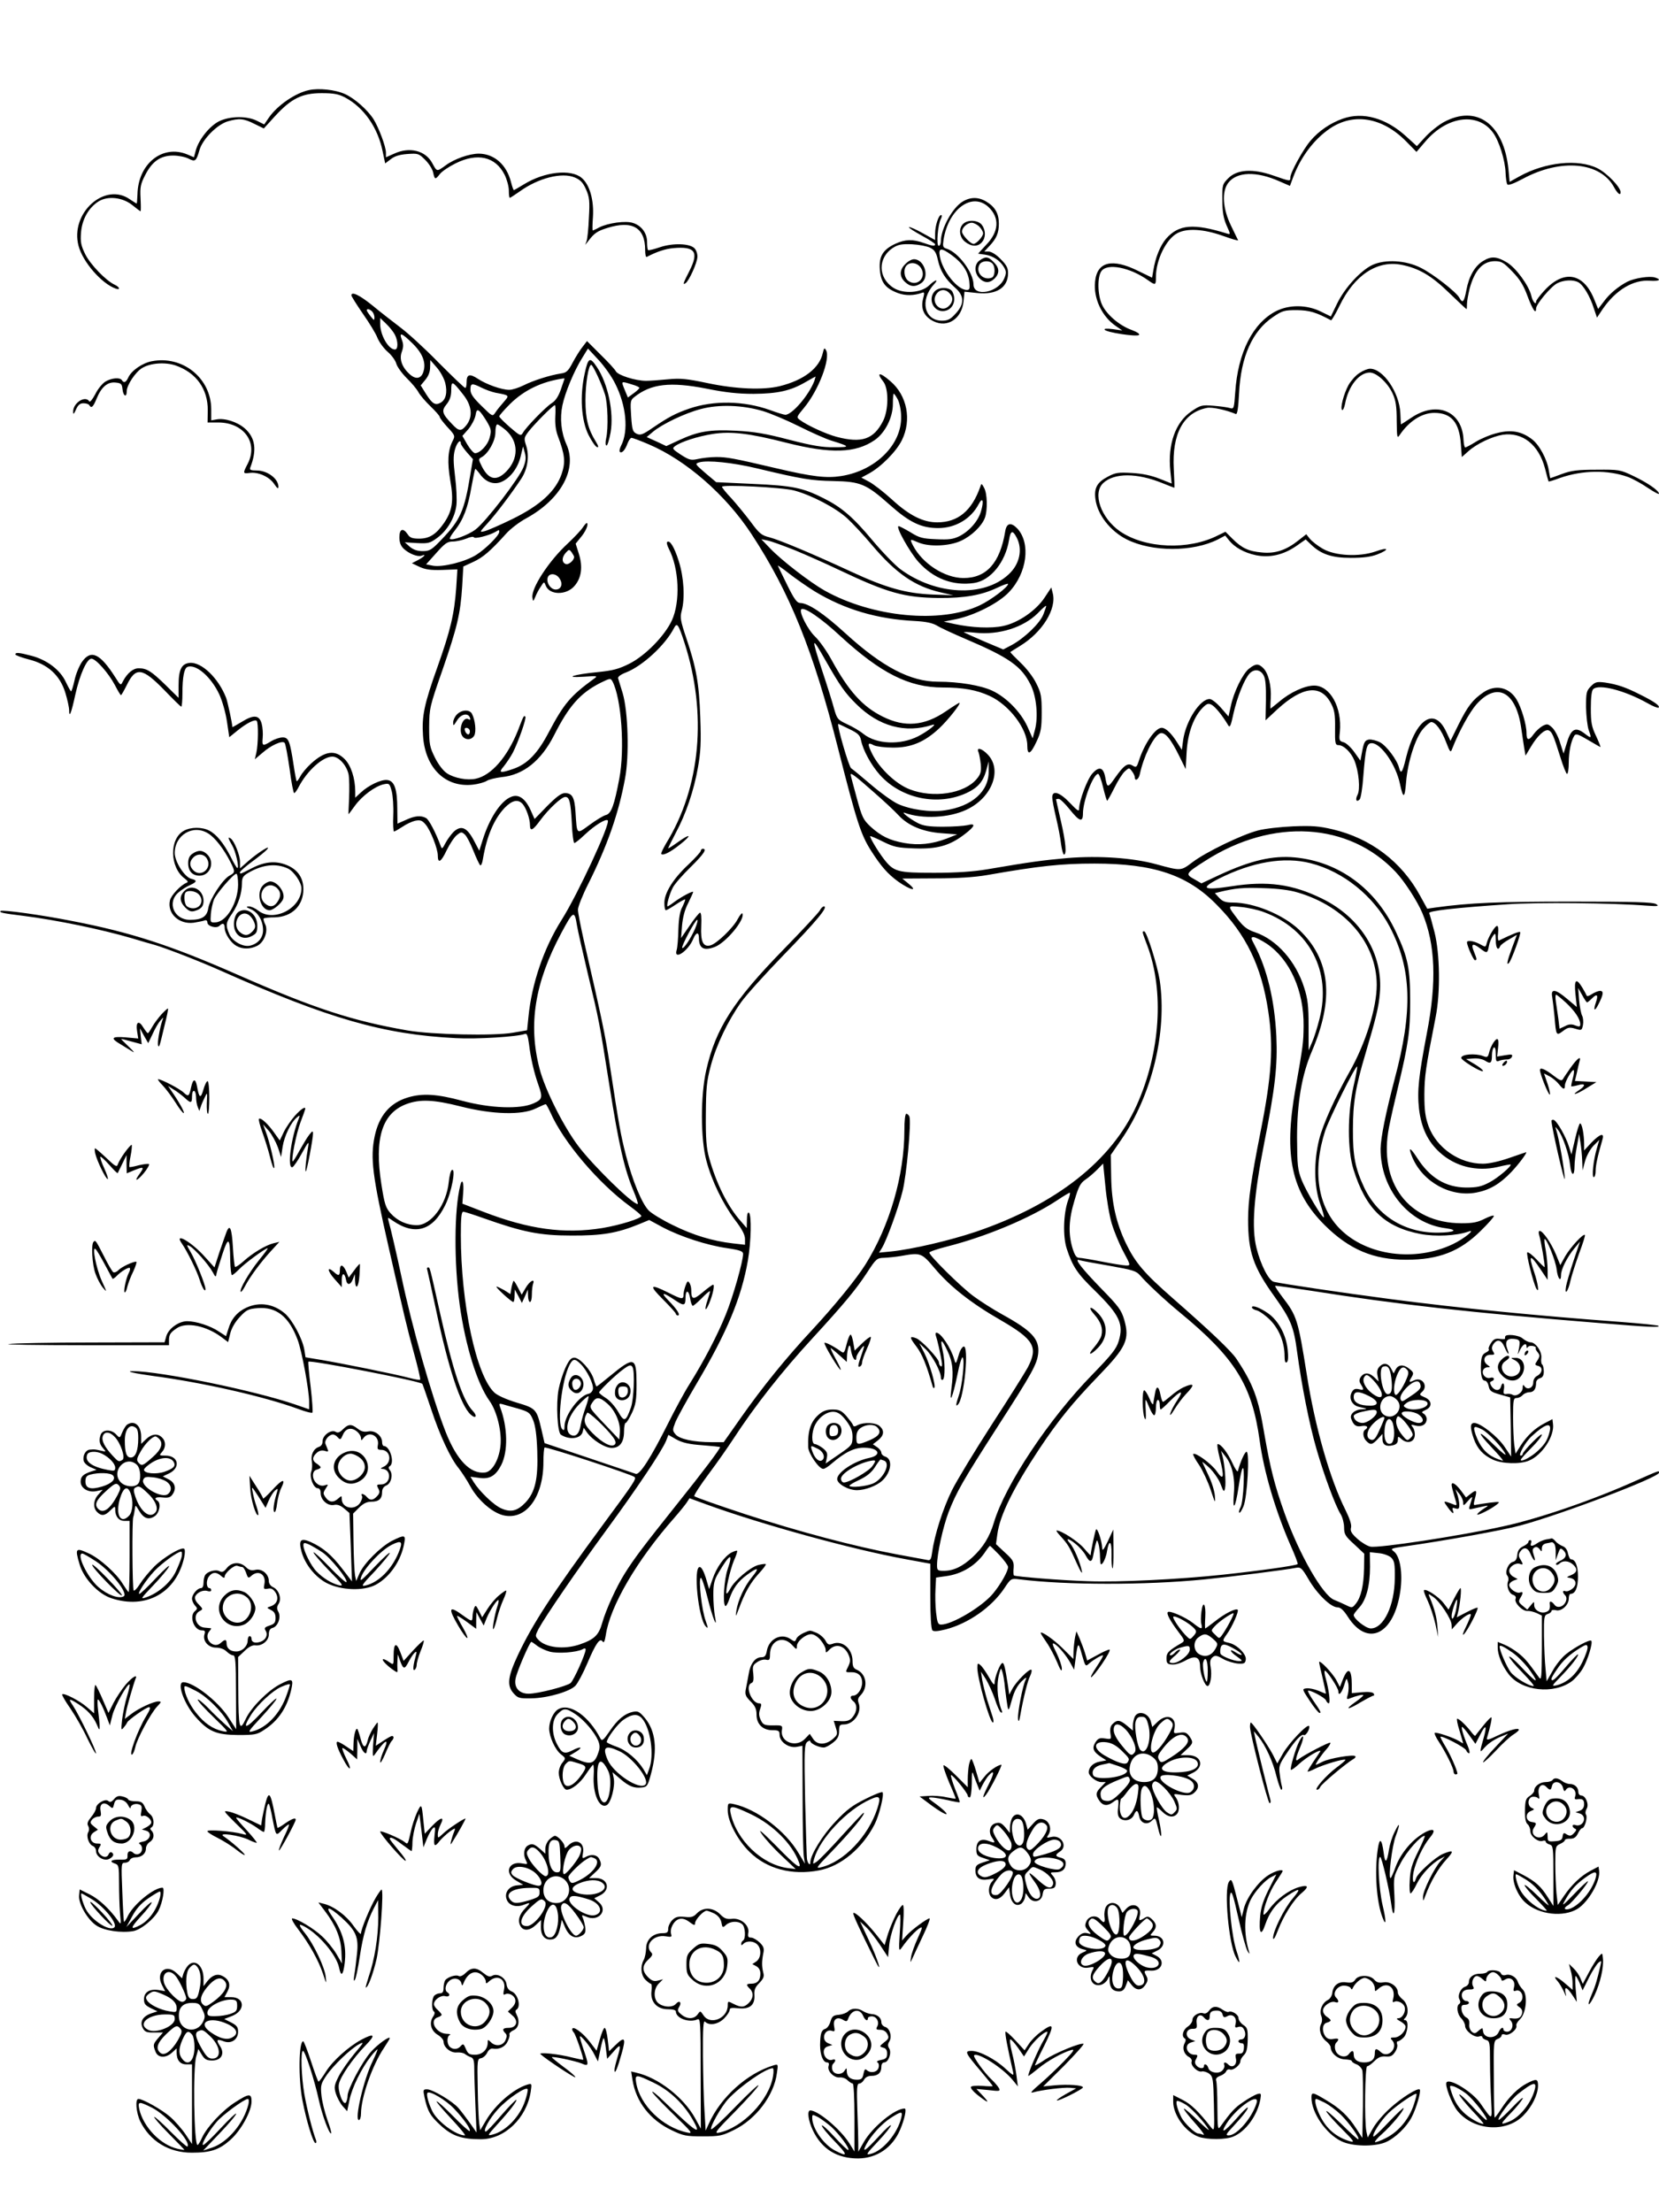 <?xml version="1.0" standalone="no"?>
<!DOCTYPE svg PUBLIC "-//W3C//DTD SVG 20010904//EN"
 "http://www.w3.org/TR/2001/REC-SVG-20010904/DTD/svg10.dtd">
<svg version="1.0" xmlns="http://www.w3.org/2000/svg"
 width="864pt" height="1152pt" viewBox="0 0 864 1152"
 preserveAspectRatio="xMidYMid meet">

<g transform="translate(0,1152) scale(0.1,-0.1)"
fill="#000000" stroke="none">
<path d="M1610 11051 c-72 -15 -166 -80 -210 -144 l-24 -35 -38 19 c-52 26
-139 25 -196 -2 -49 -24 -106 -94 -122 -151 l-10 -37 -35 15 c-129 53 -256
-49 -259 -208 -1 -27 -3 -48 -4 -48 -2 0 -17 10 -34 21 -131 94 -314 -70 -269
-241 22 -84 120 -197 194 -223 25 -9 21 8 -5 20 -46 21 -127 105 -154 159 -22
45 -26 64 -22 113 5 68 39 129 91 162 48 30 125 22 176 -19 22 -18 41 -32 43
-32 2 0 2 30 0 68 -3 58 0 74 25 122 36 70 79 100 145 100 27 0 63 -7 80 -16
35 -18 40 -14 57 45 16 56 91 132 147 149 59 17 84 15 139 -13 l49 -24 59 65
c84 91 140 119 242 119 64 0 89 -5 123 -23 97 -52 170 -156 195 -281 l13 -62
29 22 c20 16 46 24 86 27 56 4 60 3 94 -31 19 -19 38 -49 41 -66 8 -37 11 -38
35 -7 11 14 47 38 81 55 114 57 208 36 256 -59 12 -24 22 -61 22 -82 0 -21 2
-38 5 -38 3 0 26 15 53 34 96 69 218 100 285 72 29 -12 43 -26 59 -62 18 -41
20 -61 15 -148 -2 -56 -8 -110 -12 -121 l-7 -20 16 20 c31 41 47 52 99 68 130
41 197 2 197 -115 0 -22 3 -38 8 -36 54 28 96 42 139 46 113 10 134 -19 84
-118 -34 -66 -36 -75 -21 -65 18 11 61 106 62 137 1 16 -6 36 -15 45 -25 26
-113 28 -179 6 -32 -11 -60 -18 -63 -15 -3 3 -5 22 -5 42 0 46 -29 85 -73 99
-38 13 -130 0 -176 -23 -16 -9 -32 -16 -34 -16 -2 0 -2 31 1 68 6 91 -17 171
-59 206 -56 47 -193 32 -299 -33 -28 -17 -52 -31 -54 -31 -2 0 -9 19 -15 43
-23 90 -87 146 -167 147 -49 0 -127 -27 -173 -61 -47 -34 -45 -34 -70 12 -35
65 -118 86 -198 49 l-43 -19 0 24 c0 31 -37 130 -65 175 -31 48 -99 109 -150
131 -49 22 -135 31 -185 20z"/>
<path d="M6993 10902 c-65 -23 -125 -64 -168 -115 -38 -44 -105 -166 -105
-191 0 -21 0 -21 -89 10 -106 37 -188 32 -234 -14 -31 -31 -32 -35 -31 -115 0
-62 6 -94 22 -131 20 -44 21 -48 5 -43 -177 55 -254 49 -320 -26 -30 -35 -56
-97 -67 -168 l-6 -35 -70 34 c-138 69 -217 50 -227 -55 -9 -86 35 -180 107
-230 l35 -24 -49 7 c-32 4 -47 3 -43 -3 9 -14 162 -37 178 -28 7 5 -6 15 -38
27 -64 23 -131 81 -154 132 -23 51 -25 143 -3 174 30 43 149 20 244 -48 38
-27 40 -26 40 18 0 89 54 198 112 228 51 27 138 21 236 -14 45 -16 81 -27 80
-23 -2 3 -18 37 -37 76 -43 88 -49 176 -15 222 44 59 147 63 269 8 l53 -23 17
46 c39 104 108 196 190 252 123 84 273 60 397 -65 l55 -56 47 55 c113 132 272
153 351 46 32 -43 64 -145 66 -210 1 -27 5 -54 9 -60 4 -7 32 3 81 29 198 107
404 88 475 -44 18 -33 34 -46 34 -26 0 26 -70 99 -119 124 -101 51 -273 33
-407 -41 l-52 -29 -6 65 c-24 236 -165 339 -337 246 -27 -15 -70 -49 -95 -76
l-45 -49 -55 50 c-106 97 -226 130 -331 93z"/>
<path d="M5013 10470 c-53 -32 -113 -142 -113 -206 0 -13 -5 -24 -11 -24 -14
0 -5 110 11 140 6 12 7 20 1 20 -13 0 -31 -56 -31 -96 l0 -34 -65 36 c-36 20
-68 34 -71 31 -3 -3 27 -22 65 -43 39 -21 71 -42 71 -46 0 -11 -12 -10 -60 7
-56 20 -96 19 -146 -4 -65 -30 -87 -65 -82 -133 5 -68 28 -99 94 -124 40 -15
85 -14 128 2 11 4 11 -3 3 -33 -13 -52 6 -92 55 -116 73 -36 147 14 156 103
l5 51 67 -7 c101 -10 160 29 160 104 0 27 -9 43 -39 73 -22 23 -48 39 -62 39
l-23 0 26 28 c38 40 50 69 50 118 0 52 -20 87 -65 114 -41 25 -83 25 -124 0z
m135 -28 c59 -56 55 -128 -12 -197 -23 -25 -42 -45 -42 -46 1 0 17 -3 36 -5
41 -6 79 -31 99 -66 12 -21 13 -30 1 -58 -31 -74 -160 -99 -160 -31 -1 62 -79
167 -140 186 -20 6 -21 12 -16 47 26 161 149 249 234 170z m-304 -212 c24 -12
32 -25 41 -66 13 -57 38 -97 90 -143 48 -42 48 -85 1 -135 -26 -29 -41 -36
-70 -36 -92 0 -117 107 -43 188 29 31 9 28 -25 -5 -40 -38 -131 -45 -183 -13
-84 52 -85 159 -2 211 26 16 45 19 97 17 36 -2 78 -10 94 -18z m113 -39 c55
-40 85 -85 91 -137 4 -37 2 -44 -13 -44 -48 0 -126 97 -140 173 -9 47 6 49 62
8z"/>
<path d="M5016 10354 c-25 -24 -20 -69 10 -93 33 -26 66 -27 87 -3 21 23 22
61 1 90 -18 26 -74 30 -98 6z m84 -14 c11 -11 20 -27 20 -35 0 -17 -35 -55
-50 -55 -16 0 -60 47 -60 64 0 21 28 46 51 46 10 0 28 -9 39 -20z"/>
<path d="M5102 10164 c-28 -19 -29 -63 -2 -92 26 -27 54 -28 80 -2 27 27 25
56 -5 85 -28 29 -42 31 -73 9z m66 -16 c17 -17 15 -67 -3 -74 -44 -17 -86 27
-64 68 11 20 49 24 67 6z"/>
<path d="M4715 10145 c-31 -30 -32 -65 -2 -93 27 -26 54 -28 85 -6 45 31 16
124 -38 124 -12 0 -32 -11 -45 -25z m81 -20 c32 -49 -19 -101 -65 -68 -23 16
-28 62 -9 81 20 20 56 14 74 -13z"/>
<path d="M4867 10002 c-34 -38 -8 -102 42 -102 50 0 76 53 51 101 -14 25 -71
26 -93 1z m77 -8 c22 -21 20 -47 -4 -69 -40 -37 -95 19 -63 64 17 25 46 27 67
5z"/>
<path d="M7724 10161 c-43 -26 -74 -80 -87 -151 -12 -64 -20 -72 -37 -40 -16
29 -137 124 -200 155 -78 40 -186 46 -253 15 -61 -29 -144 -119 -184 -202
l-32 -66 -53 26 c-74 36 -164 36 -232 2 -121 -62 -199 -215 -213 -423 -6 -84
-7 -88 -27 -82 -12 4 -50 9 -86 12 -61 5 -68 3 -115 -29 -83 -56 -124 -171
-110 -309 l7 -67 -63 25 c-43 17 -89 27 -144 30 -70 4 -86 2 -125 -19 -56 -29
-73 -59 -65 -117 10 -80 76 -166 163 -210 132 -66 344 -66 475 0 l38 20 20
-25 c29 -36 78 -64 139 -77 71 -15 143 1 210 47 l50 35 28 -27 c52 -50 108
-69 207 -69 64 0 104 5 138 18 67 26 58 40 -10 15 -85 -29 -211 -23 -275 15
-26 15 -55 38 -66 51 l-19 24 -42 -33 c-63 -50 -120 -69 -189 -62 -69 6 -104
22 -154 72 l-36 36 -39 -19 c-153 -78 -378 -69 -510 21 -99 69 -145 198 -87
252 57 53 176 53 308 -1 33 -13 60 -24 62 -24 1 0 0 44 -3 98 -10 183 50 294
173 318 27 5 101 -11 150 -32 8 -3 13 31 17 108 9 190 69 325 178 398 47 32
58 35 123 35 66 -1 100 -11 178 -53 3 -1 23 32 44 75 77 160 196 239 323 214
91 -18 157 -57 250 -148 47 -45 87 -83 89 -83 1 0 2 12 2 28 0 15 7 51 14 80
26 95 68 141 130 142 35 0 46 -6 92 -54 39 -40 59 -72 80 -130 27 -71 44 -95
44 -62 0 22 77 114 110 131 33 17 83 20 110 5 25 -13 61 -73 80 -134 l17 -50
30 45 c69 100 160 154 247 147 48 -3 61 6 25 17 -28 9 -106 -3 -144 -22 -49
-26 -93 -63 -123 -104 l-29 -38 -22 54 c-56 135 -158 151 -258 42 -24 -26 -43
-51 -43 -57 0 -22 -19 1 -25 30 -12 52 -80 146 -128 174 -52 31 -81 33 -123 7z"/>
<path d="M1830 9982 c0 -5 27 -48 60 -96 33 -47 68 -104 76 -126 9 -22 33 -55
54 -73 20 -17 40 -45 44 -61 4 -15 28 -49 54 -75 26 -25 53 -58 61 -73 8 -15
36 -48 63 -74 26 -25 48 -50 48 -55 0 -5 18 -29 41 -54 39 -42 40 -45 26 -72
-25 -49 -28 -110 -12 -205 19 -106 11 -158 -33 -222 -41 -59 -76 -81 -129 -81
-36 0 -49 5 -60 23 -24 35 -43 28 -43 -16 0 -27 7 -45 23 -60 28 -26 72 -43
92 -36 28 11 15 -5 -17 -22 l-33 -17 40 -19 c31 -14 58 -18 119 -16 l78 3 -6
-95 c-10 -139 -31 -225 -97 -411 -70 -196 -83 -258 -76 -360 11 -169 117 -272
261 -255 27 3 58 12 70 19 11 8 46 16 77 20 115 11 207 85 275 219 77 152 135
218 241 272 51 25 53 25 63 7 46 -88 65 -352 35 -507 -26 -138 -42 -181 -69
-188 -13 -3 -51 -26 -85 -51 -70 -51 -66 -55 -74 68 -5 75 -17 97 -55 97 -19
0 -44 -19 -92 -67 l-66 -68 -21 47 c-28 61 -63 85 -102 68 -53 -21 -112 -111
-147 -223 l-18 -57 -29 55 c-36 67 -65 79 -104 44 -13 -13 -33 -40 -43 -59
-16 -31 -19 -33 -25 -15 -25 68 -61 137 -76 145 -27 15 -59 12 -106 -10 l-43
-19 -1 77 c0 103 -15 146 -52 150 -32 4 -99 -28 -139 -66 l-28 -26 0 32 c0 68
-22 136 -55 169 -50 50 -102 43 -175 -23 -23 -21 -48 -51 -56 -67 -9 -16 -17
-27 -19 -25 -2 2 -9 37 -15 78 -20 132 -27 150 -58 150 -15 0 -42 -9 -60 -20
-44 -27 -48 -26 -44 18 2 21 0 53 -5 72 -12 47 -41 50 -104 11 -27 -16 -49
-29 -49 -27 0 18 -24 128 -32 151 -40 104 -129 189 -190 183 -43 -4 -58 -35
-58 -118 l0 -64 -67 66 c-76 74 -99 88 -141 88 -29 0 -59 -25 -82 -68 -11 -23
-12 -23 -39 20 -80 126 -128 148 -175 80 -14 -21 -32 -64 -38 -95 -7 -31 -15
-57 -18 -57 -3 1 -15 23 -28 50 -29 62 -98 114 -178 135 -65 17 -84 19 -84 7
0 -4 31 -16 70 -26 99 -25 162 -82 190 -173 11 -36 20 -77 20 -91 0 -44 11
-17 32 80 23 104 60 188 84 188 23 0 89 -75 122 -137 15 -29 29 -53 32 -53 3
1 16 24 30 52 47 97 81 92 197 -27 45 -47 84 -85 87 -85 3 0 6 31 6 69 0 85 9
131 26 138 44 17 123 -51 166 -143 16 -35 33 -95 40 -142 l12 -81 42 34 c48
39 91 61 101 51 9 -9 8 -122 -2 -166 l-8 -34 39 33 c45 40 103 66 116 53 5 -5
16 -66 26 -135 9 -70 20 -127 24 -127 4 0 15 15 24 33 44 84 125 157 175 157
34 0 76 -47 85 -96 3 -19 4 -73 2 -120 -2 -46 -4 -84 -3 -84 1 0 16 20 34 45
37 51 106 102 150 111 28 6 30 4 41 -36 6 -23 10 -80 8 -126 -2 -46 0 -84 4
-84 4 0 23 11 43 24 20 14 50 28 67 32 27 5 36 2 54 -19 26 -30 64 -127 64
-162 0 -44 17 -35 46 27 16 33 40 69 53 79 22 18 25 18 42 3 10 -9 30 -48 45
-86 15 -38 31 -71 35 -74 5 -2 11 12 14 33 20 119 58 208 113 266 39 40 70 47
94 20 19 -22 38 -78 38 -109 0 -36 15 -29 54 25 43 58 110 121 130 121 22 0
28 -27 34 -137 2 -57 9 -103 13 -103 5 0 30 20 56 45 50 47 108 83 118 73 16
-15 -155 -383 -240 -518 -93 -147 -156 -332 -173 -506 l-7 -69 -75 -13 c-98
-17 -420 -10 -548 12 -287 50 -484 114 -882 289 -352 155 -559 222 -865 281
-155 31 -365 60 -372 52 -8 -8 11 -12 117 -25 174 -22 406 -70 567 -117 48
-15 102 -30 120 -35 58 -17 236 -86 343 -134 562 -250 847 -332 1224 -351 108
-6 322 7 360 22 10 4 15 -9 21 -53 8 -70 27 -152 49 -213 23 -66 21 -75 -26
-96 -70 -31 -223 -26 -372 14 -130 35 -206 40 -282 17 -93 -28 -150 -94 -173
-203 -23 -112 -12 -204 73 -577 84 -369 93 -409 131 -548 21 -76 36 -140 33
-142 -2 -2 -28 2 -58 10 -66 18 -367 79 -467 95 l-72 12 -6 39 c-10 58 -61
153 -100 188 -59 51 -132 63 -201 32 -48 -22 -80 -59 -95 -112 l-12 -37 -37
24 c-44 30 -120 54 -165 54 -44 0 -97 -38 -109 -78 l-9 -32 -381 -1 c-210 0
-403 -4 -431 -8 -27 -3 149 -6 392 -6 l443 0 0 25 c0 30 7 41 40 63 50 35 156
13 236 -48 l32 -24 11 45 c7 28 26 61 50 86 34 37 44 42 93 46 97 8 163 -44
208 -165 22 -58 60 -264 60 -324 l0 -38 -72 25 c-213 73 -701 173 -847 174
-42 0 9 -12 105 -25 264 -35 582 -108 757 -172 37 -14 71 -23 74 -19 3 3 -1
63 -9 133 -9 71 -14 130 -12 132 9 10 576 -100 593 -115 2 -1 22 -60 46 -131
45 -137 102 -259 144 -309 14 -18 42 -60 61 -95 39 -70 110 -133 168 -149 118
-31 212 91 212 276 0 39 3 73 6 76 6 7 453 -140 468 -153 11 -10 3 -23 -167
-253 -264 -359 -362 -510 -440 -675 -52 -111 -58 -157 -24 -197 24 -27 30 -29
94 -28 83 1 201 35 230 66 12 13 40 65 62 117 44 104 66 135 80 112 6 -8 11 3
16 35 22 149 161 388 355 608 28 32 58 69 66 81 l15 23 82 -30 c290 -106 770
-238 1047 -288 l125 -23 0 -168 c0 -103 4 -172 11 -179 7 -7 28 -5 69 5 119
31 240 116 306 215 33 50 35 51 75 46 247 -31 659 -31 964 -1 149 15 427 50
481 61 23 4 30 -2 65 -62 44 -75 115 -144 149 -144 16 0 32 -14 55 -50 103
-160 241 -91 273 136 13 91 -1 180 -34 205 -20 15 -16 16 68 28 197 28 504 83
590 107 216 58 723 251 723 275 0 12 6 14 -121 -42 -222 -100 -504 -197 -689
-237 -224 -50 -653 -115 -693 -106 -16 3 -47 22 -68 41 -30 27 -38 40 -33 58
4 15 -7 47 -29 92 -80 158 -159 434 -201 703 -46 288 -51 307 -129 408 -22 29
-38 54 -36 56 2 2 85 -10 184 -25 454 -72 829 -114 1510 -169 256 -21 312 -24
302 -14 -3 3 -90 12 -194 20 -445 33 -844 72 -1208 120 -244 32 -547 77 -601
89 -26 6 -68 87 -90 175 -27 106 -15 269 40 548 57 288 70 404 63 557 -9 186
-48 349 -113 473 -20 37 -20 42 -6 42 10 0 41 -16 70 -35 120 -82 193 -244
191 -428 -1 -87 -2 -98 -43 -330 -61 -346 -20 -535 153 -707 128 -127 254
-180 425 -180 169 0 279 43 388 151 38 37 68 71 68 77 0 5 -21 -1 -47 -14 -37
-19 -62 -24 -122 -24 -276 1 -434 212 -377 501 9 46 30 138 46 204 55 231 64
292 64 450 0 171 -11 228 -74 362 -105 225 -296 366 -526 388 -115 11 -229
-15 -393 -91 l-94 -44 -38 22 c-47 26 -45 30 59 96 350 224 747 200 990 -58
45 -47 114 -153 140 -216 67 -161 75 -357 23 -624 -43 -226 -51 -300 -41 -394
12 -100 46 -171 109 -228 81 -73 191 -100 301 -75 36 9 66 14 67 13 8 -7 -68
-72 -112 -94 -40 -21 -63 -26 -120 -26 -106 1 -189 51 -255 155 -37 57 -48 59
-25 3 54 -129 200 -210 334 -184 69 13 123 45 182 107 39 41 85 103 77 103 -2
0 -41 -14 -88 -30 -52 -18 -105 -30 -137 -30 -122 0 -240 81 -283 195 -17 48
-22 81 -22 165 1 99 6 135 59 405 25 127 22 329 -6 440 -13 50 -25 95 -28 100
-4 12 140 28 407 46 154 11 551 7 725 -7 60 -4 67 -3 50 8 -16 10 -113 13
-440 13 -383 0 -530 -6 -711 -31 l-41 -6 -38 69 c-96 176 -256 297 -453 344
-72 17 -108 20 -207 16 -66 -3 -149 -12 -185 -22 -84 -22 -270 -112 -340 -165
-61 -46 -58 -46 -190 -10 -121 33 -297 45 -459 32 -133 -12 -193 -20 -421 -59
-73 -12 -157 -18 -275 -18 -192 0 -210 5 -262 72 -33 43 -75 114 -71 119 2 1
32 -11 67 -29 57 -28 76 -32 165 -35 117 -4 182 14 260 74 55 42 60 59 14 47
-18 -4 -76 -8 -128 -8 -73 0 -103 5 -130 19 -44 23 -93 62 -67 53 90 -33 230
-26 319 16 133 61 190 207 112 288 -31 33 -61 40 -48 12 4 -10 9 -39 12 -64 3
-38 -1 -51 -22 -76 -64 -76 -226 -101 -349 -53 -70 27 -154 106 -193 181 -28
56 -27 67 7 48 12 -6 57 -12 98 -12 95 -1 166 29 242 100 47 44 117 133 105
133 -3 0 -35 -20 -70 -44 -111 -76 -214 -85 -328 -28 -106 52 -179 134 -268
297 -24 44 -62 98 -85 120 -39 37 -85 129 -72 142 15 14 103 -46 202 -138 212
-195 359 -269 535 -269 106 0 177 -13 244 -44 102 -47 196 -171 196 -258 0
-54 17 -47 48 20 23 49 27 70 27 152 0 83 -3 102 -28 151 -15 32 -51 79 -83
109 -30 29 -54 53 -52 55 2 1 23 15 48 30 119 72 195 196 172 278 l-7 28 -35
-53 c-45 -68 -138 -132 -217 -148 -62 -13 -162 -9 -254 11 l-54 12 65 13 c96
20 222 84 275 141 94 99 114 254 43 331 -33 34 -56 29 -63 -15 -27 -164 -97
-243 -217 -243 -98 0 -214 75 -263 169 -18 36 -18 36 28 16 57 -24 162 -19
222 9 56 26 108 77 124 119 15 40 13 127 -4 157 -13 24 -14 24 -20 5 -44 -125
-116 -185 -224 -185 -74 0 -146 36 -237 120 -43 39 -97 81 -119 92 l-39 21 39
21 c64 35 143 115 172 174 52 106 27 233 -60 307 -56 49 -76 47 -37 -2 29 -37
28 -148 -1 -205 -49 -96 -111 -117 -241 -83 -54 14 -153 59 -192 88 -19 14
-18 16 21 63 76 91 139 257 115 300 -8 15 -11 12 -17 -14 -17 -79 -99 -142
-225 -173 -87 -21 -228 -15 -375 16 -109 23 -142 26 -205 20 -41 -4 -93 -8
-115 -8 -56 0 -147 29 -158 50 -5 10 -41 49 -80 87 l-70 70 -23 -30 c-13 -16
-36 -53 -51 -81 -24 -46 -33 -54 -63 -58 -57 -9 -142 -36 -192 -61 -26 -13
-60 -24 -76 -24 -39 0 -119 28 -164 58 -43 28 -58 23 -58 -19 0 -16 -3 -29 -7
-29 -5 0 -66 59 -138 131 -71 73 -161 155 -200 184 -38 29 -104 80 -145 114
-68 55 -110 75 -110 53z m108 -84 c7 -7 12 -21 12 -31 0 -17 -2 -17 -20 6 -11
14 -20 28 -20 31 0 10 15 7 28 -6z m118 -120 c18 -34 18 -78 1 -78 -34 0 -77
75 -77 133 l0 31 31 -30 c17 -16 37 -41 45 -56z m93 -47 c53 -52 72 -102 55
-150 -12 -34 -40 -38 -71 -9 -40 36 -55 79 -40 117 8 23 9 38 0 61 -16 42 -2
38 56 -19z m1055 -209 c58 -115 70 -246 31 -322 -8 -16 -11 -31 -6 -34 11 -7
27 11 40 47 6 15 15 27 20 27 5 0 46 -15 90 -34 193 -82 400 -262 534 -466
200 -305 322 -606 452 -1119 97 -382 118 -447 172 -532 52 -81 86 -120 141
-160 64 -45 106 -54 54 -11 l-33 27 173 1 c114 0 205 6 268 17 274 48 387 60
560 60 308 0 485 -59 637 -215 153 -154 233 -320 268 -554 28 -186 18 -337
-41 -632 -48 -243 -64 -352 -64 -453 0 -168 27 -247 137 -400 85 -119 101
-158 118 -287 24 -177 64 -380 101 -507 39 -136 98 -295 126 -340 10 -16 18
-48 18 -69 0 -35 6 -46 53 -88 l52 -49 -1 -77 c-2 -88 -16 -150 -43 -183 -18
-23 -20 -23 -52 -7 -19 9 -46 21 -61 27 -59 23 -182 237 -258 451 -52 146 -74
233 -105 411 -31 188 -58 261 -145 392 -27 41 -134 143 -335 319 -146 128
-192 182 -241 283 -51 107 -75 211 -77 346 l-2 115 53 77 c161 233 241 562
202 831 -12 77 -68 256 -81 256 -12 0 -12 1 16 -74 89 -236 68 -558 -55 -831
-130 -289 -418 -516 -837 -659 -134 -45 -328 -91 -443 -103 l-62 -6 15 24 c23
37 85 205 107 294 21 80 47 363 36 391 -3 7 -10 14 -16 14 -6 0 -10 -34 -10
-87 0 -232 -77 -498 -203 -698 -47 -75 -162 -216 -277 -340 -139 -149 -259
-298 -369 -454 l-92 -131 -63 0 c-92 0 -168 16 -188 41 -16 19 -16 23 -1 62 9
23 59 114 111 202 158 267 233 446 267 641 17 98 20 240 5 249 -6 4 -10 -11
-10 -37 l-1 -43 -32 37 c-68 76 -128 199 -164 329 -14 49 -18 101 -17 224 1
139 4 173 26 256 29 108 89 233 157 329 25 36 127 149 226 251 167 172 231
249 206 249 -6 0 -16 -10 -22 -22 -7 -12 -94 -106 -194 -208 -255 -262 -348
-406 -397 -623 -30 -132 -30 -358 1 -472 28 -105 86 -224 149 -308 36 -47 52
-77 52 -99 l0 -30 -62 7 c-106 12 -208 43 -313 95 -56 27 -113 62 -127 77 -36
38 -83 152 -118 286 -28 110 -35 149 -85 476 -22 148 -44 251 -135 646 -16 72
-30 142 -30 158 0 15 24 76 54 135 99 198 158 367 191 547 23 120 16 350 -12
445 -11 36 -22 71 -24 78 -2 8 14 20 43 31 85 34 202 141 248 230 16 31 23 21
54 -74 120 -370 85 -755 -95 -1047 -16 -28 -28 -52 -25 -55 9 -10 47 9 97 49
65 51 57 61 -10 13 -28 -20 -51 -35 -51 -32 0 3 18 38 39 79 53 98 95 222 116
342 14 79 17 130 12 260 -6 178 -21 260 -73 414 -30 89 -33 107 -24 140 18 67
12 174 -15 260 -23 73 -47 113 -61 99 -3 -3 1 -18 9 -34 54 -103 61 -276 16
-374 -38 -81 -138 -183 -221 -225 -56 -28 -86 -36 -166 -44 -124 -12 -182 -31
-72 -24 74 5 75 5 50 -13 -119 -87 -153 -127 -232 -276 -58 -111 -112 -166
-185 -191 -70 -24 -79 -21 -48 15 14 18 35 49 46 70 29 57 72 180 65 187 -8 7
-8 8 -39 -73 -55 -137 -138 -233 -219 -250 -44 -10 -112 3 -150 28 -20 13 -45
46 -63 82 -27 55 -30 68 -30 160 1 97 3 106 69 295 78 226 94 295 103 437 l6
103 52 24 c50 23 89 56 170 146 22 25 69 61 104 80 182 99 269 258 211 386
-28 63 -35 136 -21 203 14 68 63 184 103 247 l30 49 54 -58 c30 -32 70 -88 88
-125z m-885 3 c12 -49 3 -88 -26 -103 -27 -14 -42 -4 -74 46 l-28 45 24 29
c16 19 25 42 25 66 l1 37 33 -38 c19 -21 39 -58 45 -82z m1922 11 c-29 -75
-116 -176 -151 -176 -7 0 -43 11 -81 25 -135 48 -292 51 -420 7 -72 -25 -109
-45 -187 -98 -54 -37 -66 -42 -86 -33 -21 10 -24 20 -29 92 -5 76 -4 83 16 99
88 70 187 81 377 44 98 -20 165 -27 245 -27 125 1 192 16 268 60 28 16 53 30
54 30 1 1 -2 -10 -6 -23z m-1301 12 c-1 -2 -9 -27 -19 -56 -13 -37 -28 -59
-47 -71 -32 -20 -134 -125 -151 -155 -10 -18 -15 -16 -67 29 -31 27 -56 52
-56 57 0 4 25 33 56 64 73 72 165 117 277 133 4 1 7 0 7 -1z m-530 -80 c48
-59 54 -117 19 -162 -27 -34 -39 -33 -76 7 -51 53 -55 68 -27 102 17 21 24 43
24 73 0 51 6 49 60 -20z m881 50 c22 -6 39 -14 39 -18 0 -3 -13 -16 -30 -28
l-30 -22 -15 36 c-21 52 -23 50 36 32z m-783 -17 c20 -10 53 -22 72 -26 75
-14 74 -13 43 -49 -15 -17 -35 -41 -43 -54 -15 -22 -15 -22 -72 34 -44 43 -58
63 -58 85 0 34 8 35 58 10z m2168 -62 c9 -18 17 -57 17 -88 4 -146 -133 -282
-312 -310 -76 -12 -149 -4 -336 40 -226 53 -259 59 -315 59 -30 0 -73 -5 -95
-10 -36 -8 -45 -6 -89 22 -44 29 -47 33 -30 45 31 23 116 50 195 63 95 15 191
4 386 -46 231 -58 359 -54 458 14 55 38 95 118 95 188 0 30 2 54 5 54 2 0 12
-14 21 -31z m-1784 -86 c-2 -39 2 -73 13 -103 37 -98 41 -136 20 -198 -31 -90
-112 -164 -257 -235 -63 -31 -128 -59 -144 -63 -28 -7 -28 -6 16 42 45 50 121
150 174 230 34 51 44 119 26 174 -12 37 -11 41 12 72 31 40 128 138 138 138 3
0 4 -26 2 -57z m1079 27 c41 -12 126 -48 190 -80 64 -32 140 -66 170 -75 97
-30 99 -34 14 -34 -62 -1 -114 8 -235 39 -122 32 -181 42 -275 47 -139 7 -198
-3 -298 -49 l-67 -31 -51 24 -51 23 32 27 c49 41 166 97 250 119 94 25 215 21
321 -10z m-1435 -56 c22 -38 24 -47 14 -83 -10 -39 -50 -81 -76 -81 -7 0 -25
20 -40 45 l-26 45 31 35 c16 19 33 51 37 70 5 30 9 33 21 24 8 -7 25 -32 39
-55z m98 -44 c68 -60 68 -150 1 -217 -50 -50 -90 -41 -125 27 -19 38 -19 40
-2 49 35 19 72 85 72 129 0 23 4 42 10 42 5 0 25 -14 44 -30z m-234 -70 c0 -5
14 -25 31 -45 l32 -36 -13 -77 c-31 -191 -52 -239 -148 -339 -54 -57 -64 -63
-101 -63 -27 0 -48 7 -67 23 l-26 23 63 -4 c59 -3 68 -1 106 27 53 39 92 105
100 171 3 28 0 95 -7 148 -9 75 -10 107 -1 140 10 37 31 59 31 32z m326 -123
c-22 -58 -196 -284 -249 -324 -39 -30 -123 -60 -134 -49 -3 3 9 23 26 44 44
56 68 119 86 225 9 50 18 93 20 95 1 2 12 -10 24 -26 29 -42 72 -58 111 -42
46 19 86 71 101 131 l13 54 9 -32 c7 -25 6 -43 -7 -76z m1216 -6 c234 -56 283
-64 398 -66 143 -3 171 -15 295 -125 101 -90 163 -120 251 -120 90 0 171 48
211 125 20 38 28 19 13 -34 -13 -51 -60 -106 -113 -133 -33 -16 -55 -19 -121
-16 -71 3 -88 7 -134 36 -29 17 -57 32 -62 32 -18 0 57 -134 103 -186 79 -88
181 -126 290 -110 86 13 163 108 182 224 8 50 19 53 40 12 32 -61 15 -139 -42
-191 -129 -121 -380 -109 -564 27 -27 20 -93 88 -146 151 -100 120 -161 172
-253 218 -109 55 -162 66 -368 75 l-192 9 -57 48 c-53 46 -55 48 -32 55 43 13
176 -1 301 -31z m193 -115 c91 -24 218 -91 277 -145 29 -27 87 -89 128 -138
126 -149 224 -217 360 -248 l65 -15 -110 4 c-138 6 -241 35 -420 118 -194 90
-374 166 -428 180 -41 10 -53 20 -97 80 -28 37 -73 92 -100 122 -28 29 -50 57
-50 61 0 13 314 -3 375 -19z m-1535 -216 c0 -18 -70 -88 -119 -119 -56 -36
-176 -66 -226 -57 l-36 7 53 59 c44 50 58 60 86 60 18 0 49 7 70 15 20 9 38
12 40 7 3 -10 78 9 110 27 22 13 22 13 22 1z m1539 -95 c58 -24 162 -70 231
-103 253 -120 340 -144 520 -146 134 -1 223 15 303 53 31 15 57 24 57 20 0
-16 -88 -83 -147 -111 -203 -97 -559 -63 -809 77 -76 43 -224 157 -284 220
l-45 47 34 -7 c19 -4 82 -27 140 -50z m103 -214 c157 -95 325 -145 525 -155
55 -3 89 -10 113 -24 19 -12 87 -43 150 -70 225 -96 289 -141 337 -237 31 -60
41 -167 23 -235 l-12 -45 -28 63 c-35 75 -108 150 -182 185 -60 28 -173 47
-283 47 -143 0 -290 77 -481 251 -115 105 -195 159 -238 159 -16 1 -31 22 -66
93 -25 51 -47 96 -49 101 -2 4 25 -14 60 -42 35 -27 94 -68 131 -91z m1192
-120 c-18 -47 -99 -124 -165 -160 l-44 -23 -100 42 c-55 24 -102 45 -105 47
-3 3 24 2 60 -2 123 -13 251 28 325 102 22 23 41 40 43 38 2 -1 -5 -21 -14
-44z m-1133 -243 c73 -128 99 -166 159 -225 117 -116 255 -153 395 -108 33 11
-22 -33 -75 -60 -92 -46 -215 -41 -283 13 -18 15 -57 38 -86 51 -49 23 -52 28
-67 80 -8 31 -35 117 -60 192 -61 187 -59 191 17 57z m123 -355 c44 -21 55
-32 60 -57 11 -54 52 -129 99 -182 112 -124 302 -163 452 -93 58 27 85 59 101
116 l13 48 0 -50 c2 -106 -87 -185 -230 -205 -75 -11 -178 4 -244 34 -27 13
-90 58 -139 100 -49 42 -95 80 -103 85 -12 6 -77 231 -67 231 2 0 28 -12 58
-27z m123 -325 c54 -47 114 -103 133 -124 50 -54 127 -86 224 -93 l81 -6 -55
-22 c-77 -29 -146 -36 -220 -23 -78 14 -122 36 -177 86 -38 36 -44 49 -72 152
-17 62 -31 115 -31 118 0 12 23 -5 117 -88z m2278 -373 c170 -43 328 -170 413
-332 114 -218 121 -435 25 -793 -46 -175 -72 -303 -73 -362 -1 -210 147 -390
339 -414 69 -9 45 -22 -39 -23 -171 -2 -314 85 -385 234 -47 101 -60 163 -59
305 0 135 13 218 65 392 56 190 69 243 75 314 19 204 -98 395 -300 494 -154
76 -286 94 -471 65 -149 -23 -168 -12 -68 39 175 88 341 116 478 81z m-65
-153 c248 -74 409 -263 410 -480 0 -120 -58 -306 -142 -454 -75 -133 -138
-272 -158 -352 -28 -113 -27 -240 4 -331 14 -38 23 -72 21 -74 -8 -7 -93 136
-116 194 -21 54 -23 76 -24 220 0 184 25 328 77 450 118 275 97 479 -67 634
-84 79 -235 141 -345 141 -36 0 -52 5 -70 24 l-23 25 24 6 c82 20 126 24 229
20 75 -2 138 -10 180 -23z m-177 -102 c238 -89 352 -309 289 -555 -11 -44 -28
-99 -39 -123 l-18 -42 0 127 c0 105 -4 141 -23 200 -43 137 -143 250 -255 288
-40 13 -60 29 -87 63 -60 79 -61 76 12 69 35 -3 90 -15 121 -27z m-3578 -70
c4 -25 29 -135 55 -245 61 -253 61 -254 115 -595 48 -303 77 -429 124 -541 16
-38 26 -69 22 -69 -28 0 -228 196 -307 299 -78 102 -176 297 -204 406 -60 230
-25 447 112 704 64 120 70 123 83 41z m4044 -837 c-32 -144 -32 -331 0 -433
64 -206 162 -300 349 -336 79 -15 188 -9 248 12 45 17 -21 -37 -80 -65 -198
-94 -448 -60 -587 79 -116 116 -145 302 -78 510 21 64 159 343 167 336 2 -2
-6 -48 -19 -103z m-4649 -105 c165 -42 319 -46 391 -10 25 12 48 22 51 22 3 0
13 -19 24 -42 67 -154 251 -370 414 -489 33 -24 60 -47 60 -51 0 -13 -112 -48
-203 -63 -198 -32 -383 -7 -623 86 l-106 41 4 55 c5 55 -5 81 -15 40 -32 -128
-33 -402 -3 -622 30 -214 91 -411 156 -501 39 -55 65 -164 56 -237 -9 -73 -44
-131 -80 -135 -76 -9 -147 64 -205 211 -73 187 -176 549 -231 812 -23 109 -58
259 -67 289 -5 18 -4 18 23 -1 115 -79 207 -52 272 80 34 67 58 198 35 184 -6
-4 -13 -32 -16 -63 -12 -117 -91 -224 -166 -224 -53 0 -102 23 -137 62 -26 29
-32 50 -48 152 -37 236 3 368 129 416 72 27 143 24 285 -12z m3390 -610 c12
-40 39 -106 60 -145 39 -73 39 -73 15 -73 -13 0 -69 9 -125 20 -56 11 -110 20
-120 20 -14 0 -23 13 -35 52 -22 75 -19 149 11 247 21 72 31 91 58 109 18 12
45 36 62 53 l29 30 12 -120 c6 -66 21 -153 33 -193z m-228 120 c-24 -69 -27
-186 -7 -249 31 -95 55 -131 150 -223 126 -124 148 -171 121 -260 -12 -40 -36
-70 -138 -175 -225 -230 -453 -573 -512 -770 -22 -74 -56 -129 -111 -180 -53
-49 -99 -71 -150 -71 -32 0 -35 3 -35 29 0 59 31 199 60 276 42 107 74 163
255 445 180 279 206 326 212 383 7 74 -33 117 -187 202 -47 26 -115 69 -151
96 -64 47 -229 210 -229 226 0 5 42 19 93 32 202 51 433 148 572 240 33 22 63
40 66 40 4 1 0 -18 -9 -41z m-3040 -93 c201 -71 288 -89 453 -89 159 -1 238
12 353 59 l53 22 72 -39 c92 -48 229 -93 335 -108 67 -10 82 -16 82 -30 0 -38
-53 -225 -90 -315 -43 -107 -112 -239 -188 -361 -28 -44 -78 -137 -112 -205
-89 -178 -148 -271 -169 -264 -9 3 -119 40 -246 83 l-229 77 -16 70 c-25 107
-28 111 -129 141 -53 16 -100 37 -116 52 -95 88 -175 464 -175 820 0 91 3 122
13 122 6 0 56 -16 109 -35z m2346 -260 c80 -95 189 -181 344 -270 174 -101
196 -140 140 -247 -16 -29 -100 -163 -188 -298 -87 -135 -180 -288 -206 -340
-47 -95 -91 -233 -103 -321 -5 -37 -9 -46 -23 -43 -9 2 -80 15 -157 29 -226
42 -515 119 -794 210 -143 47 -262 89 -265 94 -3 4 31 57 76 117 45 60 101
141 126 179 114 175 253 352 417 530 159 173 223 250 280 337 48 74 52 77 90
78 22 1 60 5 85 9 105 19 109 18 178 -64z m907 14 c125 -22 142 -27 163 -51
35 -41 128 -128 207 -193 288 -237 375 -378 415 -665 22 -163 82 -366 160
-545 24 -53 41 -98 38 -100 -8 -8 -194 -34 -388 -55 -236 -25 -542 -40 -705
-34 -138 4 -378 24 -385 30 -2 3 -3 21 -1 40 2 31 -3 41 -45 79 l-47 44 7 51
c13 99 83 240 218 444 100 150 173 240 309 381 145 150 163 190 134 292 -15
51 -29 70 -120 163 -100 103 -144 159 -114 148 8 -3 77 -16 154 -29z m-3078
-744 c57 -17 63 -21 79 -59 12 -29 19 -77 22 -162 5 -146 -11 -214 -61 -268
-43 -45 -77 -53 -126 -31 -40 17 -114 89 -144 137 l-17 28 45 -6 c55 -8 86 10
115 66 37 72 34 199 -6 304 -6 16 -4 18 12 14 10 -3 47 -14 81 -23z m961 -191
c50 -4 92 -8 92 -10 0 -10 -89 -128 -230 -304 -169 -212 -219 -278 -267 -355
-42 -67 -97 -186 -117 -257 -18 -64 -42 -86 -119 -112 -81 -27 -176 -16 -213
25 -18 19 -17 21 1 57 36 66 199 304 355 517 157 214 286 407 309 462 l12 31
42 -24 c31 -17 66 -25 135 -30z m1546 -571 c25 -27 46 -55 46 -63 0 -22 -37
-88 -78 -138 -56 -68 -213 -162 -271 -162 -16 0 -20 10 -26 63 -4 34 -5 89 -3
122 l3 60 50 7 c86 11 162 58 209 131 10 15 20 27 22 27 1 0 23 -21 48 -47z
m2041 -14 c17 -17 20 -32 19 -107 -1 -143 -58 -262 -125 -262 -26 0 -89 50
-89 70 0 4 13 22 29 39 36 39 56 113 56 212 l-1 76 46 -5 c25 -2 54 -13 65
-23z m-4448 -459 c14 -11 44 -25 66 -31 43 -11 138 -4 170 12 11 7 17 6 17 -1
0 -22 -61 -158 -78 -174 -20 -17 -170 -56 -219 -56 -49 0 -77 32 -68 78 6 36
74 192 82 192 3 0 16 -9 30 -20z"/>
<path d="M3045 9575 c-26 -117 -18 -244 20 -320 17 -33 36 -61 44 -63 10 -4 8
6 -7 30 -39 63 -53 118 -53 213 0 88 16 185 30 185 9 0 55 -100 72 -155 14
-46 18 -173 6 -227 -5 -23 -4 -38 2 -38 5 0 14 31 21 68 18 106 -14 256 -73
343 -35 52 -44 47 -62 -36z"/>
<path d="M3035 8773 c-10 -15 -45 -52 -77 -82 -98 -90 -194 -236 -185 -284 3
-21 4 -20 15 5 6 16 19 40 29 54 16 26 17 26 25 5 19 -51 109 -52 151 -1 35
41 43 98 22 165 l-17 54 25 31 c26 30 43 68 34 76 -2 3 -12 -8 -22 -23z m-45
-153 c0 -18 -29 -43 -44 -37 -21 8 -21 35 1 59 16 18 18 18 30 2 7 -10 13 -21
13 -24z m-77 -111 c21 -29 10 -59 -19 -59 -27 0 -51 38 -41 64 9 23 43 20 60
-5z"/>
<path d="M2380 7800 c-11 -11 -20 -30 -20 -42 0 -20 2 -19 20 10 21 35 59 42
68 13 3 -9 0 -11 -7 -7 -32 20 -58 -63 -29 -92 18 -18 46 -14 58 8 11 21 5 80
-12 113 -12 23 -53 22 -78 -3z m65 -80 c3 -5 3 -15 -1 -21 -6 -11 -23 6 -24
24 0 10 18 9 25 -3z"/>
<path d="M3650 7090 c0 -6 -30 -39 -66 -73 -79 -74 -124 -147 -124 -199 0 -21
3 -38 8 -38 4 0 27 13 52 30 24 16 46 28 48 26 2 -2 -5 -19 -14 -38 -13 -23
-19 -59 -21 -118 -1 -47 -5 -95 -9 -107 -17 -57 60 -6 86 57 15 36 30 39 30 6
0 -55 25 -69 83 -47 57 22 156 140 144 173 -2 7 -13 -6 -25 -28 -23 -45 -109
-128 -142 -137 -38 -10 -52 19 -48 100 2 47 0 72 -7 70 -5 -2 -30 -32 -54 -68
l-44 -64 5 65 c4 43 14 83 32 117 14 29 26 55 26 58 0 8 -60 -24 -97 -51 -17
-13 -34 -24 -36 -24 -8 0 9 64 27 98 9 18 51 66 92 106 69 68 88 96 64 96 -5
0 -10 -5 -10 -10z m-30 -406 c-23 -52 -60 -108 -67 -100 -7 6 68 146 78 146 5
0 -1 -21 -11 -46z"/>
<path d="M6520 4712 c0 -6 12 -13 26 -16 14 -4 45 -26 69 -50 47 -48 75 -117
75 -188 0 -27 4 -37 11 -32 8 4 9 27 5 67 -8 76 -48 150 -102 188 -43 30 -84
45 -84 31z"/>
<path d="M2225 4908 c2 -7 22 -99 45 -205 65 -309 129 -502 181 -549 27 -25
37 -8 11 19 -52 55 -102 205 -172 517 -53 238 -51 230 -61 230 -5 0 -7 -6 -4
-12z"/>
<path d="M5699 4675 c35 -40 46 -73 37 -110 -3 -13 -20 -40 -37 -60 -38 -43
-23 -47 19 -4 53 54 54 123 2 179 -39 42 -59 38 -21 -5z"/>
<path d="M2664 4816 l-6 -35 -31 20 c-18 10 -36 19 -41 19 -10 0 76 -79 87
-80 4 0 7 15 7 33 l1 32 19 -35 18 -35 16 35 15 35 1 -32 c0 -18 5 -33 10 -33
6 0 10 18 10 39 0 22 3 46 6 55 12 31 -17 16 -38 -20 l-21 -36 -19 36 c-10 20
-20 36 -23 36 -2 0 -7 -15 -11 -34z"/>
<path d="M3571 4827 c-6 -16 -11 -36 -11 -46 0 -29 -7 -29 -76 6 -100 50 -107
42 -31 -34 37 -37 67 -70 67 -75 0 -4 5 -8 10 -8 16 0 -3 31 -49 78 -43 44
-30 45 35 1 46 -31 54 -29 54 12 0 44 17 43 24 -1 3 -22 10 -40 14 -40 4 0 25
18 47 40 21 22 40 38 42 36 2 -1 -4 -22 -12 -46 -18 -52 -12 -66 8 -18 20 47
30 98 21 98 -4 0 -29 -18 -55 -40 -49 -41 -59 -39 -59 13 0 12 -4 29 -10 37
-7 11 -11 9 -19 -13z"/>
<path d="M2944 4396 c-13 -29 -29 -80 -35 -112 -14 -75 -6 -223 12 -235 44
-29 103 -21 113 13 l6 23 16 -23 c28 -40 94 -82 130 -82 42 0 64 30 64 87 0
24 4 43 8 43 5 0 19 23 33 52 20 44 24 67 24 149 0 145 -11 148 -140 42 -35
-29 -66 -53 -68 -53 -2 0 -9 17 -15 38 -14 47 -73 112 -101 112 -17 0 -28 -13
-47 -54z m81 20 c32 -32 67 -103 63 -129 -2 -12 -12 -23 -23 -25 -48 -9 -125
-112 -125 -169 0 -21 -3 -24 -12 -15 -28 28 -3 255 38 334 18 34 28 35 59 4z
m269 -15 c13 -21 7 -168 -8 -210 -27 -76 -35 -78 -67 -22 -16 27 -44 59 -64
71 -19 12 -35 25 -35 29 0 8 84 90 124 119 32 24 42 27 50 13z m-243 -207
c-10 -27 -22 -68 -26 -91 -7 -46 -24 -66 -48 -57 -42 16 -23 97 39 161 24 26
46 44 49 42 2 -3 -4 -27 -14 -55z m113 16 c41 -36 69 -102 64 -152 l-3 -34
-79 83 c-78 82 -78 83 -62 108 21 33 38 32 80 -5z m28 -173 c15 -20 17 -32 10
-39 -17 -17 -64 7 -116 59 -45 45 -51 67 -28 106 5 10 101 -81 134 -126z"/>
<path d="M2971 4341 c-16 -28 -14 -46 8 -65 23 -21 49 -11 58 22 12 49 -44 85
-66 43z m53 -18 c8 -19 -17 -48 -33 -39 -6 4 -11 18 -11 32 0 28 34 34 44 7z"/>
<path d="M3210 4299 c-7 -11 -9 -32 -6 -45 9 -35 63 -34 76 2 21 53 -44 93
-70 43z m60 -23 c0 -24 -23 -41 -41 -30 -5 3 -9 16 -9 30 0 19 5 24 25 24 20
0 25 -5 25 -24z"/>
<path d="M4874 4564 c7 -19 22 -85 30 -132 4 -20 2 -31 -4 -27 -6 3 -10 12
-10 20 0 19 -90 115 -118 126 -37 14 -37 6 2 -45 29 -39 52 -95 83 -205 2 -8
6 -11 9 -8 9 9 -24 126 -52 181 l-26 51 32 -30 c34 -31 80 -117 80 -148 0 -10
5 -15 10 -12 13 8 12 97 -1 154 -14 62 -5 61 25 -3 28 -58 33 -109 21 -196
-12 -90 6 -49 30 66 12 62 25 102 29 95 11 -16 -3 -146 -20 -196 -16 -48 -18
-63 -5 -49 33 32 59 312 29 302 -7 -3 -17 -18 -22 -34 -18 -60 -18 -60 -26
-34 -17 60 -70 140 -93 140 -5 0 -6 -7 -3 -16z"/>
<path d="M4409 4520 c-12 -48 -14 -49 -33 -35 -35 25 -78 47 -82 42 -3 -2 14
-36 38 -75 50 -83 64 -88 20 -8 -17 31 -28 56 -26 56 2 0 22 -16 44 -36 l40
-36 1 28 c0 16 4 38 8 49 6 15 9 11 14 -23 7 -38 27 -60 27 -29 0 12 39 67 40
56 0 -4 -7 -26 -15 -49 -18 -50 -19 -64 -5 -55 6 3 10 13 10 21 0 9 11 40 25
71 14 30 23 58 20 61 -3 3 -23 -12 -45 -33 l-39 -38 -7 41 c-4 23 -10 42 -14
42 -5 0 -14 -22 -21 -50z"/>
<path d="M4268 4157 c-46 -38 -62 -86 -59 -173 1 -33 56 -113 78 -113 7 -1 27
12 45 28 70 60 119 84 172 82 74 -1 90 -39 23 -53 -78 -16 -167 -75 -167 -110
0 -25 57 -58 103 -58 42 0 101 22 130 48 49 44 58 114 17 127 -11 3 -20 13
-20 20 0 8 -10 21 -22 29 l-22 15 27 21 c31 25 34 50 9 73 -21 20 -83 22 -115
6 -16 -9 -22 -9 -25 1 -2 6 -18 27 -34 46 -25 28 -37 34 -72 34 -28 0 -49 -7
-68 -23z m139 -35 c25 -34 33 -53 33 -85 -1 -41 -3 -44 -70 -90 l-70 -48 6 29
c5 24 1 33 -21 51 -15 11 -34 21 -41 21 -19 0 -18 63 1 100 22 43 64 71 99 68
22 -2 39 -15 63 -46z m161 -34 c24 -24 13 -45 -37 -67 -66 -28 -71 -27 -71 13
0 25 7 39 22 50 27 19 69 21 86 4z m-308 -113 c30 -15 40 -48 20 -60 -15 -9
-37 11 -49 46 -12 34 -10 34 29 14z m283 -90 c-18 -26 -120 -85 -148 -85 -8 0
-15 9 -15 20 0 28 88 80 155 93 28 5 29 2 8 -28z m61 29 c37 -14 -4 -97 -59
-120 -35 -14 -110 -22 -121 -12 -3 3 19 17 50 31 38 18 63 37 82 66 14 23 28
41 30 41 1 0 9 -3 18 -6z"/>
<path d="M4312 4098 c-16 -16 -15 -53 3 -68 33 -27 81 15 64 58 -9 24 -47 30
-67 10z m53 -28 c0 -18 -6 -26 -22 -28 -18 -3 -23 1 -23 21 0 28 9 39 30 35 9
-2 15 -14 15 -28z"/>
<path d="M6164 4296 c-17 -8 -47 -28 -66 -45 -20 -17 -38 -31 -41 -31 -4 0 -9
16 -13 35 -9 49 -22 52 -29 8 -4 -21 -8 -45 -9 -53 -1 -8 -11 4 -20 28 -10 23
-22 42 -27 42 -12 0 -10 -119 2 -145 6 -14 8 -4 6 38 -2 31 -2 57 0 57 2 0 10
-18 19 -40 9 -22 20 -40 25 -40 5 0 9 18 9 40 0 22 5 40 10 40 6 0 10 -11 10
-25 0 -14 2 -25 5 -25 2 0 25 20 49 45 57 57 74 58 37 3 -16 -24 -32 -54 -36
-68 -4 -16 4 -8 21 20 15 25 42 61 60 80 49 51 45 61 -12 36z"/>
<path d="M6352 3928 c26 -102 21 -123 -16 -69 -27 39 -111 100 -122 89 -2 -3
11 -29 31 -57 19 -29 46 -87 60 -129 24 -72 25 -74 22 -31 -2 25 -17 73 -33
105 -15 32 -30 64 -32 69 -3 6 14 -8 37 -29 22 -22 49 -60 58 -85 15 -40 18
-43 23 -21 6 26 -2 129 -14 170 l-7 25 20 -25 c38 -46 54 -115 47 -199 -8 -96
8 -75 24 33 19 126 31 135 27 21 -2 -55 -9 -111 -16 -123 -7 -13 -10 -26 -7
-29 3 -4 13 11 22 33 20 47 33 284 16 284 -9 0 -32 -51 -45 -100 -2 -8 -15 11
-29 42 -25 54 -59 98 -76 98 -5 0 0 -33 10 -72z"/>
<path d="M5708 3555 c-5 -8 -28 -117 -28 -134 0 -2 -16 14 -36 38 -31 35 -116
91 -141 91 -4 0 4 -12 18 -27 42 -46 49 -59 85 -140 22 -49 33 -65 28 -43 -9
45 -41 120 -61 143 -28 30 -8 28 30 -4 21 -17 44 -44 52 -60 21 -39 33 -37 40
9 4 20 9 46 13 57 5 18 6 18 13 -5 4 -14 8 -45 8 -70 2 -41 3 -43 16 -27 7 11
17 36 20 58 11 65 25 56 24 -16 -1 -36 1 -69 5 -72 3 -3 6 41 5 98 l-1 104
-28 -60 c-23 -47 -29 -55 -30 -35 -2 38 -25 106 -32 95z"/>
<path d="M791 9639 c-49 -9 -107 -49 -123 -85 -12 -26 -23 -30 -33 -14 -10 16
-54 12 -86 -7 -16 -10 -40 -39 -53 -66 -14 -26 -27 -43 -31 -37 -21 33 -86 -9
-84 -55 0 -15 4 -12 15 13 10 23 21 32 38 32 14 0 28 -4 31 -10 11 -18 20 -10
38 34 25 61 57 88 98 84 30 -3 34 -7 37 -35 4 -37 22 -45 22 -10 0 31 46 101
81 121 43 26 119 31 173 13 107 -37 169 -122 168 -234 l-1 -63 57 0 c133 -1
208 -106 152 -215 -26 -50 -25 -52 8 -48 45 7 104 -19 129 -56 17 -25 23 -29
23 -15 -1 42 -58 84 -113 84 -30 0 -38 3 -34 14 36 93 27 156 -28 205 -39 34
-105 55 -147 47 l-28 -5 0 57 c0 162 -148 282 -309 251z"/>
<path d="M7079 9577 c-19 -12 -44 -41 -56 -62 -25 -46 -45 -123 -33 -130 4 -3
11 12 15 32 17 92 73 163 129 163 35 0 94 -54 119 -110 16 -35 21 -67 21 -141
1 -86 2 -94 15 -75 49 73 116 116 181 116 88 0 130 -49 138 -162 l5 -68 35 31
c44 39 123 76 178 85 103 15 187 -51 220 -174 9 -37 18 -68 19 -69 1 -2 27 6
59 18 117 41 250 43 355 5 24 -9 70 -34 102 -56 33 -22 59 -36 59 -31 0 16
-61 58 -135 93 -67 32 -74 33 -190 32 -98 0 -131 -4 -180 -22 -32 -12 -60 -22
-61 -22 -1 0 -4 18 -8 41 -9 58 -50 134 -88 162 -54 41 -108 51 -181 32 -34
-8 -84 -29 -110 -45 -27 -17 -52 -30 -56 -30 -4 0 -8 18 -9 39 -6 150 -139
206 -273 115 -28 -19 -52 -34 -53 -34 0 0 -2 26 -3 58 -5 108 -89 232 -158
232 -12 0 -37 -10 -56 -23z"/>
<path d="M6505 8038 c-33 -26 -80 -122 -95 -195 l-12 -54 -40 46 c-22 25 -48
45 -58 45 -50 0 -123 -112 -138 -212 l-7 -53 -24 38 c-30 48 -60 77 -81 77
-33 0 -90 -82 -119 -172 -11 -34 -14 -36 -32 -25 -26 16 -45 3 -91 -62 -39
-56 -42 -56 -52 2 -10 52 -32 58 -67 19 -27 -30 -69 -143 -69 -184 0 -16 -10
-9 -48 31 -53 56 -92 68 -92 29 0 -13 9 -60 20 -106 11 -46 23 -108 26 -138 4
-29 11 -54 15 -54 15 0 10 62 -16 175 -14 60 -25 111 -25 112 0 2 6 3 14 3 7
0 33 -25 57 -55 51 -64 69 -69 69 -21 0 66 54 206 79 206 5 0 17 -31 26 -70 9
-38 19 -70 21 -70 2 0 19 30 38 68 18 37 43 76 55 86 21 19 22 19 36 0 8 -10
15 -25 15 -31 0 -24 20 -13 26 15 20 93 69 193 103 212 25 13 57 -24 103 -118
l33 -67 5 90 c6 99 37 183 84 230 21 21 29 24 46 15 19 -10 57 -57 86 -106 9
-16 14 -5 28 61 19 84 56 177 83 207 24 26 57 23 74 -9 10 -18 13 -56 12 -130
l-2 -104 60 56 c133 122 228 133 281 32 18 -34 22 -58 21 -129 -1 -77 1 -88
17 -88 28 0 66 -37 84 -81 23 -57 31 -150 16 -178 -13 -25 -6 -41 11 -24 6 6
15 60 19 120 12 151 18 173 44 173 48 0 126 -112 147 -212 17 -80 25 -77 32
10 8 103 49 233 89 277 16 19 36 35 42 35 22 0 54 -43 77 -104 21 -55 24 -57
32 -35 35 90 91 191 126 231 106 119 205 68 233 -120 5 -37 13 -85 16 -107 l7
-40 27 45 c34 58 73 94 93 87 18 -8 25 -24 61 -139 15 -49 31 -88 35 -88 5 0
9 26 9 58 0 57 12 114 29 141 8 12 20 8 71 -22 34 -20 63 -37 65 -37 2 0 -8
26 -23 58 -23 48 -27 70 -27 144 0 56 4 91 12 99 29 29 164 -6 282 -72 29 -17
56 -27 59 -24 9 9 -21 31 -98 69 -75 38 -117 52 -182 62 -42 5 -50 3 -72 -19
-24 -24 -26 -33 -26 -109 1 -46 7 -100 14 -120 16 -44 14 -45 -21 -18 -49 38
-72 25 -95 -55 l-15 -49 -18 56 c-9 31 -28 67 -41 79 -22 20 -26 21 -50 9 -14
-8 -35 -27 -46 -42 -26 -37 -38 -35 -38 5 0 44 -27 134 -52 175 -39 64 -110
79 -172 37 -56 -38 -82 -72 -129 -166 l-43 -87 -22 47 c-61 133 -160 68 -210
-137 -18 -75 -26 -87 -36 -49 -10 40 -65 113 -98 131 -19 10 -44 16 -58 15
-21 -4 -26 -12 -35 -57 l-10 -53 -32 45 c-18 25 -43 48 -56 51 -22 6 -24 10
-19 54 12 128 -51 241 -134 241 -48 0 -125 -35 -182 -84 -24 -20 -45 -36 -45
-36 -1 0 -1 24 1 53 4 65 -12 131 -39 158 -25 25 -40 24 -74 -3z"/>
<path d="M958 7194 c-77 -41 -75 -191 4 -249 17 -13 19 -18 10 -22 -30 -11
-81 -65 -87 -92 -15 -68 47 -126 124 -116 24 4 50 9 57 12 8 3 14 -1 14 -11 0
-19 47 -33 63 -17 17 17 27 13 27 -11 0 -29 32 -78 62 -94 31 -18 73 -17 108
1 37 19 59 80 40 114 -6 13 -9 25 -7 28 3 3 29 6 59 6 89 3 148 61 148 147 0
55 -26 96 -75 120 -60 29 -121 26 -191 -10 -67 -34 -64 -33 -64 -22 0 5 29 30
64 56 36 26 71 55 78 64 21 26 -47 -17 -98 -61 l-44 -39 0 34 c0 35 -31 111
-49 122 -16 10 -14 2 8 -36 19 -32 38 -118 27 -118 -3 0 -19 26 -35 59 -36 70
-74 117 -112 136 -36 19 -96 19 -131 -1z m126 -14 c35 -21 81 -80 115 -147 27
-53 26 -57 -4 -73 -35 -19 -102 -121 -110 -168 -7 -46 -33 -62 -96 -62 -83 0
-121 91 -59 143 16 14 43 31 60 38 37 17 38 25 5 33 -34 9 -85 89 -85 134 0
94 96 151 174 102z m416 -183 c31 -15 70 -73 70 -103 0 -104 -145 -179 -225
-116 -15 12 -37 22 -49 22 -17 -1 -14 -4 11 -15 37 -16 63 -60 63 -109 0 -39
-26 -70 -66 -80 -37 -10 -94 22 -110 60 -20 47 -18 60 15 107 32 47 51 105 51
157 0 29 6 39 32 54 74 44 146 52 208 23z m-260 -84 c-1 -93 -59 -192 -116
-196 -29 -2 -29 -1 -26 43 2 25 10 59 16 75 14 33 102 135 117 135 5 0 9 -26
9 -57z"/>
<path d="M1002 7074 c-15 -10 -22 -25 -22 -49 0 -41 22 -65 59 -65 56 0 81 70
41 110 -24 24 -48 25 -78 4z m77 -28 c26 -47 -31 -96 -70 -60 -23 21 -24 47
-3 68 23 24 59 20 73 -8z"/>
<path d="M961 6881 c-28 -28 -26 -56 4 -87 19 -19 31 -23 48 -18 35 10 47 24
47 53 0 58 -61 90 -99 52z m73 -17 c30 -30 13 -74 -29 -74 -12 0 -26 5 -33 12
-13 13 -16 60 -5 71 12 13 51 7 67 -9z"/>
<path d="M1370 6910 c-38 -38 -14 -130 34 -130 19 0 64 37 71 60 11 34 -30 89
-67 90 -10 0 -27 -9 -38 -20z m74 -16 c20 -20 20 -43 0 -72 -18 -26 -41 -28
-66 -5 -34 31 -13 93 32 93 10 0 26 -7 34 -16z"/>
<path d="M1243 6772 c-20 -13 -30 -55 -22 -88 12 -43 50 -59 89 -39 26 13 30
21 30 55 0 59 -54 99 -97 72z m81 -55 c8 -21 6 -31 -9 -47 -22 -24 -42 -25
-67 -3 -43 39 -1 120 47 89 11 -7 24 -25 29 -39z"/>
<path d="M7770 6668 c-11 -18 -23 -43 -26 -55 -7 -27 -5 -27 -40 -8 -31 16
-64 20 -64 8 0 -18 34 -93 41 -93 12 0 11 5 -5 45 -17 41 -6 46 34 15 34 -26
37 -25 44 13 3 19 13 42 21 53 13 18 14 16 15 -23 0 -41 12 -57 23 -30 2 6 23
22 46 35 l41 24 -25 -67 c-26 -70 -31 -96 -16 -79 13 14 64 154 58 160 -4 5
-39 -9 -111 -44 -4 -3 -7 14 -4 37 4 49 -5 52 -32 9z"/>
<path d="M8205 6343 l7 -67 -50 42 c-62 53 -87 55 -78 10 3 -18 8 -64 12 -103
8 -99 9 -100 44 -74 25 19 34 21 64 12 33 -10 34 -9 40 19 3 16 1 38 -4 48 -6
11 -13 47 -16 82 l-5 63 21 -37 c11 -21 23 -38 25 -38 3 0 14 9 26 21 27 27
34 18 20 -22 -14 -41 -7 -49 12 -12 28 54 30 73 10 73 -10 0 -29 -8 -43 -17
-13 -9 -25 -13 -27 -7 -2 5 -12 24 -23 42 -32 52 -43 41 -35 -35z m-49 -45
c46 -43 74 -85 74 -112 0 -13 -5 -14 -26 -6 -19 8 -34 7 -54 -4 l-28 -13 -6
51 c-4 28 -10 68 -13 89 -3 20 -3 37 1 37 4 0 27 -19 52 -42z"/>
<path d="M841 6238 c-16 -18 -38 -47 -48 -65 -10 -18 -20 -33 -23 -33 -3 0
-14 14 -24 30 -23 39 -40 29 -32 -20 l6 -38 -65 6 c-75 6 -82 -4 -27 -36 20
-12 48 -30 62 -38 14 -9 5 2 -19 25 -24 23 -42 41 -40 41 2 0 27 -6 55 -14
l52 -14 -5 42 -4 41 21 -39 22 -38 23 48 c12 27 30 58 40 69 17 20 17 20 10 0
-14 -43 -26 -116 -22 -128 6 -15 7 -10 34 103 12 47 20 86 18 88 -2 2 -17 -12
-34 -30z"/>
<path d="M7776 6088 c-8 -13 -18 -35 -21 -50 -6 -24 -10 -26 -32 -17 -41 15
-113 9 -113 -10 0 -12 99 -73 112 -69 6 2 -11 17 -38 34 l-49 29 38 3 c23 2
48 -3 62 -12 28 -18 35 -12 35 30 0 18 5 36 10 39 6 4 10 -10 10 -35 0 -36 2
-41 18 -34 9 4 27 7 39 7 12 -1 24 6 27 14 5 12 -1 14 -35 8 l-42 -7 5 46 c6
50 -3 59 -26 24z"/>
<path d="M8181 5962 c-18 -26 -37 -53 -41 -61 -7 -11 -16 -8 -47 16 -45 35
-73 47 -73 31 0 -20 43 -128 51 -128 4 0 -1 25 -11 55 l-19 55 29 -15 c15 -8
37 -26 48 -40 23 -29 32 -32 32 -7 0 20 39 87 46 79 3 -3 1 -22 -5 -43 -6 -21
-9 -39 -8 -41 2 -1 18 1 35 6 39 12 42 -2 7 -25 -49 -32 -17 -25 35 8 l54 33
-56 3 -56 3 10 42 c5 23 11 50 14 60 10 31 -10 18 -45 -31z"/>
<path d="M7830 5985 c-8 -9 -8 -15 -2 -15 12 0 26 19 19 26 -2 2 -10 -2 -17
-11z"/>
<path d="M847 5868 c17 -18 48 -59 68 -91 20 -32 39 -56 42 -53 5 5 -26 60
-65 116 l-17 25 30 -19 c17 -10 41 -29 56 -42 33 -31 39 -30 39 6 0 41 20 38
21 -2 0 -18 4 -42 9 -53 l8 -20 7 20 c3 11 13 34 21 50 14 29 14 29 11 -28 -1
-31 1 -57 6 -57 4 0 7 38 7 85 0 47 -4 85 -9 85 -5 0 -15 -20 -22 -45 -14 -48
-22 -44 -33 18 -8 43 -21 41 -31 -6 -10 -47 -14 -49 -38 -27 -20 20 -117 70
-133 70 -5 0 6 -15 23 -32z"/>
<path d="M1536 5710 c-20 -23 -46 -60 -58 -85 l-21 -44 -30 42 c-32 45 -68 78
-78 71 -4 -2 4 -33 17 -69 13 -36 32 -96 41 -133 9 -36 18 -61 21 -54 5 15
-25 140 -45 192 l-13 35 30 -34 c16 -19 37 -58 47 -85 l17 -51 8 54 c9 56 43
126 74 152 16 13 17 12 10 -6 -40 -97 -62 -262 -33 -253 6 2 29 35 50 74 32
58 37 64 32 34 -11 -63 -18 -135 -12 -130 6 6 37 169 37 196 0 17 -3 16 -20
-6 -11 -14 -33 -51 -51 -83 -17 -32 -33 -57 -35 -55 -8 9 18 143 41 204 14 36
25 68 25 70 0 14 -23 -2 -54 -36z"/>
<path d="M8080 5683 c1 -35 69 -330 69 -301 1 34 -29 207 -44 253 -7 20 -6 20
9 1 24 -30 57 -125 63 -183 6 -58 23 -62 23 -6 0 20 5 66 12 102 l12 66 7 -45
c4 -25 8 -67 9 -95 l2 -50 13 49 c8 28 27 62 44 80 l30 30 -13 -45 c-18 -61
-27 -149 -16 -149 6 0 10 15 10 33 0 28 9 72 36 165 10 35 -14 27 -58 -18
l-38 -41 0 33 c0 49 -11 108 -21 108 -4 0 -16 -36 -26 -81 l-19 -81 -13 41
c-15 50 -62 133 -79 139 -6 2 -12 0 -12 -5z"/>
<path d="M651 5520 c-17 -23 -33 -51 -37 -62 -5 -17 -12 -14 -59 31 -30 28
-56 51 -60 51 -3 0 -2 -12 1 -27 10 -41 55 -133 65 -133 4 0 -4 25 -18 56 -14
30 -23 57 -20 60 2 3 23 -16 46 -42 23 -26 42 -45 44 -43 1 2 12 24 24 49 l22
45 0 -48 1 -47 36 15 c52 21 57 19 33 -15 -34 -45 -18 -44 20 1 18 22 30 43
27 47 -4 3 -27 0 -53 -6 -25 -7 -47 -11 -49 -9 -2 2 0 28 6 57 6 29 8 55 6 58
-3 2 -18 -15 -35 -38z"/>
<path d="M1179 5103 c-6 -15 -22 -63 -37 -106 l-25 -77 -49 54 c-70 79 -166
134 -120 69 27 -39 77 -140 92 -188 13 -42 30 -68 30 -47 0 21 -50 145 -76
190 -23 39 -24 43 -6 33 26 -14 99 -97 120 -136 14 -26 16 -27 19 -10 2 11 16
57 31 103 31 96 40 89 41 -30 1 -43 5 -78 9 -78 5 0 21 14 38 31 27 29 136
109 148 109 3 0 -17 -28 -45 -62 -51 -63 -105 -156 -95 -165 2 -3 12 10 22 29
24 47 81 124 134 182 l45 49 -30 -7 c-41 -10 -109 -51 -157 -94 -21 -19 -41
-32 -44 -29 -3 3 -8 48 -11 101 -6 102 -16 125 -34 79z"/>
<path d="M8016 5088 c9 -28 32 -162 28 -166 -1 -2 -20 16 -42 40 -22 23 -44
40 -48 36 -7 -7 31 -158 47 -188 17 -30 9 26 -11 85 -32 94 -22 98 35 12 l35
-52 0 51 c0 28 -5 75 -10 104 -6 29 -8 55 -6 57 9 9 58 -112 63 -158 6 -49 23
-69 23 -27 0 29 33 94 70 138 l29 35 -34 -100 c-18 -55 -36 -115 -39 -133 -9
-53 11 -27 23 29 6 27 27 91 45 142 19 50 33 94 30 96 -8 9 -75 -64 -102 -110
l-26 -47 -22 54 c-24 59 -69 124 -85 124 -6 0 -7 -9 -3 -22z"/>
<path d="M487 5053 c-13 -13 -7 -119 10 -165 9 -26 27 -60 40 -75 21 -25 20
-22 -7 37 -29 65 -53 185 -32 165 6 -5 27 -41 48 -80 20 -38 39 -72 40 -74 2
-2 11 4 20 13 25 26 64 49 70 43 3 -3 1 -14 -5 -25 -15 -28 -30 -102 -21 -102
4 0 10 13 13 29 4 16 17 52 31 80 13 28 20 51 15 51 -18 0 -75 -27 -92 -44 -9
-10 -22 -14 -27 -11 -6 4 -28 42 -50 86 -42 82 -43 83 -53 72z"/>
<path d="M1844 4904 l-28 -37 -13 32 c-16 37 -33 41 -33 6 0 -29 -7 -31 -31
-9 -37 33 -35 7 2 -35 l39 -44 0 39 c0 38 15 38 22 0 5 -30 23 -29 35 1 l11
28 1 -32 c2 -55 19 -37 23 25 2 31 3 58 2 60 -1 2 -15 -13 -30 -34z"/>
<path d="M7839 4560 c-1 -3 -1 -8 -1 -11 1 -3 -12 -3 -28 -1 -22 3 -32 -2 -45
-22 -10 -15 -15 -29 -11 -33 3 -3 -4 -11 -17 -17 -17 -9 -22 -21 -24 -56 -3
-59 4 -90 21 -90 7 0 16 -13 19 -29 5 -24 13 -30 59 -43 l53 -15 3 -154 2
-154 -35 52 c-36 53 -125 123 -157 123 -22 0 -23 -23 -3 -81 19 -54 49 -86
100 -110 48 -22 142 -25 188 -5 68 28 133 127 125 190 l-3 26 -40 -21 c-52
-27 -91 -64 -125 -116 l-27 -43 -7 47 c-3 25 -6 90 -6 144 0 90 2 99 19 99 10
0 24 7 31 15 7 8 23 15 35 15 23 0 35 17 35 50 0 10 9 20 20 23 14 4 20 14 20
35 0 17 -4 33 -8 36 -5 3 -7 18 -5 33 5 33 -29 83 -56 83 -10 0 -28 9 -41 20
-20 18 -88 25 -91 10z m75 -35 c0 -11 -4 -31 -7 -45 -5 -17 -2 -14 8 8 15 32
35 43 35 20 0 -9 2 -10 8 -2 7 11 47 4 40 -7 -2 -3 3 -13 11 -22 11 -14 11
-20 -2 -41 -15 -22 -15 -24 4 -29 26 -7 22 -37 -6 -52 -12 -6 -20 -20 -20 -35
0 -28 -32 -41 -46 -18 -6 9 -9 7 -9 -9 0 -25 -34 -48 -53 -36 -6 4 -20 6 -31
4 -15 -2 -18 2 -14 23 6 32 -7 45 -15 15 -7 -25 -35 -22 -51 5 -8 14 -8 20 2
23 20 7 14 25 -7 18 -22 -7 -46 18 -37 40 3 8 13 15 23 15 16 0 15 1 -1 13
-27 19 -17 52 15 52 23 -1 25 2 15 17 -8 13 -8 23 0 36 20 31 43 26 59 -12 17
-40 30 -50 15 -11 -14 38 -3 57 34 53 24 -2 31 -8 30 -23z m157 -458 c-11 -45
-24 -67 -63 -103 -33 -31 -88 -60 -88 -46 0 4 25 32 55 62 30 30 55 61 55 69
0 14 -99 -86 -100 -101 0 -5 -5 -8 -10 -8 -16 0 25 72 57 101 72 66 105 75 94
26z m-352 9 c31 -16 103 -91 121 -127 7 -13 -20 7 -59 46 -86 85 -95 74 -11
-14 33 -35 59 -65 57 -67 -1 -1 -21 5 -43 15 -46 21 -77 59 -99 120 -15 45
-10 49 34 27z"/>
<path d="M7947 4483 c-4 -3 -7 -11 -7 -17 0 -6 5 -5 12 2 6 6 9 14 7 17 -3 3
-9 2 -12 -2z"/>
<path d="M7820 4440 c-27 -27 -25 -56 5 -85 28 -28 66 -32 89 -9 40 39 26 105
-22 103 -26 0 -26 -1 -5 -11 42 -20 40 -73 -3 -84 -50 -13 -86 52 -44 78 11 7
20 16 20 20 0 14 -20 8 -40 -12z"/>
<path d="M7185 4404 c-12 -12 -15 -26 -11 -47 l6 -31 -24 23 c-27 25 -53 25
-70 -1 -8 -13 -8 -23 2 -38 17 -28 15 -31 -12 -24 -19 4 -27 0 -36 -16 -17
-31 1 -68 37 -76 46 -10 49 -12 16 -13 -37 -1 -65 -25 -56 -49 12 -34 26 -44
55 -38 27 5 38 -6 18 -19 -15 -9 -12 -42 6 -59 21 -22 31 -20 59 10 l25 27 0
-27 c0 -30 19 -41 55 -32 17 4 25 13 25 28 0 20 1 20 19 4 29 -26 65 -17 69
17 2 16 -3 35 -10 44 -12 15 -10 16 15 9 33 -8 57 7 57 35 0 10 -7 22 -15 27
-13 7 -12 10 10 20 36 16 33 50 -6 66 -26 11 -28 14 -15 26 37 30 4 82 -39 62
-28 -13 -30 -10 -12 19 10 18 9 23 -12 40 -30 25 -58 24 -72 -2 l-11 -21 -12
23 c-15 30 -39 35 -61 13z m61 -60 c7 -59 2 -84 -19 -84 -28 0 -51 134 -24
143 25 9 36 -6 43 -59z m83 42 c8 -10 7 -22 -4 -47 -20 -48 -50 -90 -58 -82
-12 11 -8 61 9 103 17 41 33 50 53 26z m-177 -53 c63 -68 58 -118 -6 -69 -36
27 -54 65 -41 85 10 17 19 13 47 -16z m246 -27 c4 -17 -9 -29 -70 -69 -25 -17
-29 -17 -34 -3 -10 27 62 101 91 92 6 -1 12 -11 13 -20z m-268 -56 c51 -26 53
-50 6 -50 -56 0 -86 16 -86 45 0 32 25 33 80 5z m142 -17 c43 -39 -4 -109 -57
-85 -47 22 -28 102 24 102 8 0 23 -7 33 -17z m162 -18 c10 -28 -79 -47 -114
-25 -13 8 -12 11 5 24 27 21 101 21 109 1z m-264 -49 c0 -20 -48 -56 -74 -56
-24 0 -46 17 -46 36 0 7 19 17 43 22 61 14 77 14 77 -2z m218 -12 c29 -20 29
-44 0 -44 -27 0 -88 35 -88 50 0 16 63 12 88 -6z m-46 -72 c19 -32 20 -35 4
-50 -16 -16 -19 -15 -42 13 -28 34 -39 68 -30 90 5 13 8 13 26 -2 12 -10 30
-33 42 -51z m-132 53 c0 -2 -11 -30 -25 -60 -18 -42 -29 -56 -42 -53 -32 6
-28 47 8 84 28 29 59 44 59 29z m44 -27 c12 -45 7 -98 -10 -105 -20 -8 -34 13
-34 52 0 44 11 75 25 75 7 0 15 -10 19 -22z"/>
<path d="M663 4102 c-7 -4 -18 -22 -26 -40 -13 -32 -13 -32 -32 -12 -25 28
-71 27 -81 -2 -10 -29 -6 -49 14 -71 16 -18 15 -18 -13 -11 -32 7 -31 7 -57 5
-22 -1 -39 -32 -32 -59 3 -11 20 -26 37 -33 l30 -13 -29 -9 c-41 -14 -54 -26
-54 -53 0 -34 40 -58 82 -49 l33 7 -22 -24 c-27 -28 -30 -70 -7 -92 22 -22 41
-20 69 9 24 23 25 23 25 4 0 -36 19 -59 48 -59 l27 0 0 -185 c0 -102 -2 -185
-5 -185 -3 0 -16 19 -30 41 -33 55 -118 131 -174 158 -73 34 -77 30 -51 -57
22 -73 97 -153 166 -175 180 -59 337 29 378 212 5 23 5 43 0 46 -16 10 -106
-44 -155 -92 -26 -26 -60 -67 -75 -91 -15 -24 -30 -39 -33 -34 -7 11 -9 362
-2 382 3 8 6 26 8 40 3 25 3 25 23 -8 24 -40 49 -48 80 -28 26 17 35 69 15 81
-21 13 -9 21 27 17 27 -3 40 0 50 14 23 31 16 62 -18 80 l-31 16 34 16 c60 30
47 92 -20 92 -33 0 -34 1 -19 18 21 23 22 56 1 76 -22 23 -54 20 -84 -9 l-25
-24 0 38 c0 57 -34 87 -72 63z m57 -72 c0 -63 -14 -100 -39 -100 -22 0 -31 25
-31 89 0 54 23 86 51 70 15 -7 19 -21 19 -59z m-122 7 c31 -33 56 -108 40
-119 -19 -12 -22 -10 -50 20 -42 45 -60 79 -53 102 8 27 36 26 63 -3z m230 -9
c24 -24 13 -56 -34 -97 -52 -46 -56 -47 -74 -26 -10 12 -7 23 14 59 23 40 60
76 76 76 3 0 11 -5 18 -12z m-295 -79 c37 -19 67 -51 67 -72 0 -17 -5 -18 -37
-12 -84 16 -123 44 -109 80 6 18 48 20 79 4z m371 -41 c13 -22 1 -35 -47 -52
-44 -15 -107 -9 -107 10 0 7 19 24 43 39 47 28 94 30 111 3z m-192 -15 c21
-19 25 -82 6 -101 -19 -19 -66 -14 -88 8 -56 56 23 146 82 93z m-123 -57 c16
-19 -8 -42 -57 -57 -60 -18 -87 -10 -87 26 0 23 6 31 25 36 44 12 107 10 119
-5z m276 -30 c28 -18 33 -47 10 -66 -31 -26 -143 38 -129 74 6 15 15 17 50 13
24 -2 55 -12 69 -21z m-253 -72 c-38 -72 -74 -98 -100 -72 -22 22 -12 46 40
93 44 40 53 44 65 32 13 -13 12 -20 -5 -53z m152 15 c45 -40 63 -83 46 -104
-29 -36 -78 2 -105 81 -10 29 -10 41 -2 46 19 12 26 10 61 -23z m-84 -5 c15
-39 12 -95 -7 -116 -44 -48 -73 3 -49 86 18 61 40 73 56 30z m266 -331 c-4
-16 -18 -51 -32 -80 -27 -55 -91 -110 -153 -131 -31 -11 -29 -7 37 62 39 41
76 85 82 98 6 13 -24 -14 -67 -59 -43 -46 -82 -83 -87 -83 -13 0 34 72 78 119
40 42 121 101 139 101 5 0 6 -12 3 -27z m-444 -25 c79 -54 168 -167 142 -181
-25 -14 -84 7 -131 48 -57 49 -118 175 -84 175 5 0 38 -19 73 -42z"/>
<path d="M480 3371 c0 -16 147 -167 155 -159 3 3 -31 43 -75 88 -44 46 -80 78
-80 71z"/>
<path d="M1786 4077 c-17 -17 -27 -20 -38 -13 -23 14 -68 -18 -68 -49 0 -15
-7 -26 -20 -30 -27 -9 -43 -42 -36 -76 3 -16 2 -39 -3 -52 -11 -29 12 -87 34
-87 9 0 15 -9 15 -25 0 -36 36 -68 69 -62 18 4 34 -2 54 -19 l27 -23 7 -178 6
-178 -50 65 c-56 73 -101 111 -165 140 -52 23 -64 11 -48 -49 18 -67 71 -133
132 -165 75 -38 191 -42 254 -9 73 39 133 125 149 216 9 45 2 46 -64 13 -59
-31 -146 -117 -169 -170 l-17 -39 -6 29 c-3 16 -7 95 -8 175 l-2 147 31 31
c22 22 41 31 64 31 39 0 56 15 56 50 0 17 8 29 23 35 25 11 35 58 17 80 -7 9
-8 15 0 20 27 17 1 105 -31 105 -5 0 -9 9 -9 20 0 34 -38 63 -72 56 -22 -4
-37 0 -55 14 -33 26 -49 25 -77 -3z m76 -14 c10 -9 18 -23 18 -32 1 -14 2 -14
14 2 29 37 83 10 74 -38 -4 -21 -1 -25 17 -25 49 0 59 -66 13 -88 -16 -7 -18
-11 -7 -11 51 -2 45 -81 -6 -81 -23 0 -25 -2 -15 -21 9 -16 8 -25 -6 -40 -21
-23 -37 -24 -54 -4 -14 17 -35 21 -25 5 4 -6 -1 -22 -9 -35 -28 -43 -96 -29
-96 19 0 18 -1 18 -18 3 -25 -23 -48 -21 -66 5 -14 20 -14 24 0 46 15 23 15
24 -6 17 -28 -9 -60 19 -60 52 0 16 7 27 20 30 11 3 20 8 20 12 0 3 -9 12 -20
19 -25 15 -25 34 -1 56 13 12 27 15 42 11 16 -6 21 -4 16 6 -3 8 -8 21 -12 30
-7 18 18 49 39 49 8 0 19 -7 26 -16 12 -13 15 -11 26 15 15 35 46 41 76 14z
m213 -630 c-36 -86 -103 -153 -170 -169 -27 -7 -23 1 48 75 42 46 77 88 77 94
0 6 -36 -27 -80 -73 -69 -73 -78 -80 -69 -52 16 46 103 139 158 167 54 27 61
18 36 -42z m-397 4 c43 -28 137 -145 126 -156 -3 -3 -42 31 -86 77 -44 46 -82
81 -85 78 -3 -3 32 -44 78 -92 75 -76 81 -85 54 -79 -39 10 -83 37 -117 72
-29 30 -67 107 -68 135 0 15 4 16 28 6 15 -7 46 -25 70 -41z"/>
<path d="M1800 3958 c-64 -24 -81 -88 -36 -133 33 -33 67 -40 105 -20 96 49
32 191 -69 153z m74 -29 c17 -13 26 -30 26 -49 0 -33 -40 -70 -74 -70 -32 0
-66 36 -66 70 0 34 34 70 66 70 12 0 33 -9 48 -21z"/>
<path d="M1303 3770 c3 -59 31 -150 42 -139 2 3 -2 23 -9 44 -8 22 -17 56 -20
75 -7 33 -5 31 30 -23 l37 -59 17 39 c9 21 24 44 33 52 15 12 16 10 8 -15 -15
-49 -21 -93 -12 -98 5 -3 11 17 14 45 4 28 13 64 22 81 25 51 6 47 -46 -10
-27 -29 -49 -50 -49 -45 0 4 -16 33 -36 63 l-35 55 4 -65z"/>
<path d="M7560 3787 c0 -7 7 -34 15 -61 14 -45 14 -48 -3 -41 -9 4 -26 10 -36
13 -18 5 -18 3 3 -26 24 -34 37 -42 27 -16 -4 12 -1 14 14 9 16 -5 20 -2 20
19 0 13 -5 37 -10 53 l-10 28 20 -24 c11 -13 20 -33 20 -45 0 -19 2 -19 26 9
14 17 24 23 21 15 -2 -8 -8 -26 -12 -39 -7 -22 -5 -23 19 -17 14 3 38 9 54 12
27 6 27 5 -6 -16 -18 -13 -31 -24 -28 -27 5 -5 74 30 101 52 19 15 17 16 -35
10 -30 -4 -63 -9 -72 -11 -15 -4 -15 -1 -7 31 13 46 9 50 -22 26 l-24 -19 -25
34 c-27 36 -50 51 -50 31z"/>
<path d="M8050 3503 c-13 -3 -33 -11 -44 -19 -26 -18 -40 -18 -32 1 3 8 1 15
-4 15 -6 0 -10 -4 -10 -9 0 -6 -12 -16 -27 -23 -20 -10 -29 -22 -31 -45 -2
-21 -9 -33 -22 -36 -25 -6 -45 -54 -30 -72 6 -7 8 -20 4 -29 -10 -25 4 -64 26
-71 12 -4 17 -12 13 -21 -8 -20 36 -65 62 -63 11 1 32 -4 48 -11 l27 -13 0
-171 c-1 -151 -2 -169 -15 -151 -57 80 -74 100 -107 126 -20 16 -52 36 -72 44
l-36 15 0 -30 c0 -38 23 -94 56 -137 68 -90 237 -108 331 -37 18 14 44 44 57
67 25 43 53 134 43 143 -7 8 -85 -33 -130 -69 -21 -16 -53 -55 -70 -86 l-32
-56 -6 65 c-4 36 -7 113 -8 172 -1 98 1 107 19 113 11 3 20 11 20 16 0 5 10 7
23 4 29 -8 67 27 67 60 0 14 4 25 9 25 25 0 39 32 39 90 0 57 -14 90 -37 90
-5 0 -11 14 -15 30 -3 19 -14 34 -29 39 -12 5 -29 16 -36 25 -7 9 -16 15 -20
15 -3 -1 -17 -4 -31 -6z m46 -25 c4 -6 7 -27 6 -47 l0 -36 12 34 c11 31 13 32
29 17 20 -21 14 -40 -20 -55 -14 -6 -23 -15 -19 -18 3 -4 12 -1 18 5 17 17 48
15 70 -5 26 -23 22 -42 -9 -55 -26 -11 -27 -12 -6 -15 32 -6 38 -35 12 -56
-12 -10 -28 -16 -36 -13 -16 6 -17 -6 -2 -21 16 -16 2 -51 -23 -59 -14 -4 -25
-1 -33 10 -14 19 -27 21 -24 4 3 -27 -2 -37 -21 -43 -27 -9 -60 11 -60 36 0
21 0 21 -18 -1 l-18 -22 -24 20 c-22 18 -23 23 -12 41 16 27 15 34 -2 28 -18
-7 -56 20 -56 39 0 8 10 18 22 23 l22 8 -22 12 c-12 6 -22 20 -22 31 0 22 34
44 56 36 17 -7 18 -2 2 24 -10 15 -10 25 -2 38 18 28 40 25 54 -8 17 -41 32
-49 18 -9 -8 25 -8 33 3 40 9 6 18 3 27 -8 11 -15 12 -15 12 4 0 14 8 23 23
26 12 2 25 5 29 6 4 0 10 -4 14 -11z m145 -613 c-32 -65 -79 -107 -134 -121
-27 -6 -27 -4 18 42 56 57 99 113 93 119 -2 2 -31 -27 -63 -65 -55 -65 -75
-82 -75 -62 0 4 12 26 28 48 29 45 67 79 122 113 30 18 35 19 38 5 2 -9 -10
-44 -27 -79z m-365 50 c29 -20 71 -63 95 -98 50 -71 29 -61 -53 27 -32 34 -58
55 -58 48 0 -6 31 -44 69 -82 37 -39 64 -70 58 -70 -26 0 -98 44 -120 73 -20
27 -57 112 -57 132 0 11 18 3 66 -30z"/>
<path d="M7993 3358 c-33 -16 -41 -72 -16 -106 16 -22 28 -27 64 -27 37 0 45
4 61 31 15 26 16 36 7 63 -17 48 -64 64 -116 39z m93 -34 c18 -26 12 -53 -16
-79 -25 -23 -67 -13 -82 20 -32 72 55 125 98 59z"/>
<path d="M3809 3435 c-36 -20 -77 -76 -98 -138 l-18 -52 -17 58 c-11 35 -23
57 -32 57 -35 0 -7 -271 32 -310 13 -13 12 -8 -1 30 -20 54 -38 211 -26 223 5
5 20 -41 35 -100 27 -109 55 -178 39 -98 -4 22 -8 72 -8 110 0 58 5 78 27 115
59 100 78 108 48 20 -19 -54 -27 -179 -13 -193 4 -4 13 12 21 35 19 57 46 94
95 129 56 41 64 36 23 -14 -40 -49 -72 -119 -81 -174 -5 -36 -4 -35 14 12 30
82 60 134 103 181 23 25 39 46 36 49 -2 2 -20 0 -40 -5 -42 -12 -122 -80 -144
-122 -9 -16 -17 -28 -20 -26 -8 8 18 123 38 171 12 26 19 49 17 51 -2 3 -16
-2 -30 -9z"/>
<path d="M1181 3354 c-16 -20 -24 -23 -38 -16 -19 11 -63 -1 -75 -21 -4 -7 -8
-24 -8 -39 0 -17 -5 -28 -13 -28 -19 0 -47 -33 -47 -55 0 -10 7 -26 15 -35 14
-15 14 -18 0 -30 -31 -26 -5 -100 36 -100 16 0 19 -4 14 -20 -11 -35 20 -70
60 -70 22 0 43 -8 55 -20 11 -11 26 -20 34 -20 12 0 15 -33 15 -192 l1 -193
-41 63 c-55 84 -181 182 -234 182 -36 0 2 -110 61 -178 69 -79 109 -96 224
-97 86 0 99 2 136 27 73 47 118 114 140 206 14 61 8 65 -58 31 -62 -32 -151
-121 -178 -180 -33 -70 -38 -50 -39 154 l-1 168 34 32 c21 21 41 31 55 29 35
-5 71 24 71 57 0 20 6 30 20 34 27 7 45 55 30 83 -9 16 -9 26 1 42 17 27 2 73
-29 87 -13 6 -22 19 -22 32 0 36 -36 66 -70 58 -21 -5 -34 -1 -49 14 -30 30
-75 27 -100 -5z m80 6 c6 0 15 -14 21 -31 9 -28 12 -29 27 -15 37 33 78 7 68
-43 -5 -25 -4 -28 18 -24 17 4 28 -2 40 -20 19 -30 8 -61 -26 -72 -21 -7 -21
-7 2 -19 17 -8 24 -20 24 -41 0 -25 -6 -32 -31 -40 -25 -8 -29 -13 -21 -26 14
-22 2 -48 -25 -58 -28 -10 -48 -4 -48 15 0 8 -4 14 -10 14 -5 0 -10 -10 -10
-22 0 -30 -28 -58 -60 -58 -30 0 -50 16 -50 42 0 22 -8 23 -31 2 -37 -33 -91
23 -59 61 7 8 11 15 9 16 -2 0 -17 2 -32 3 -47 3 -66 65 -28 86 19 10 19 11
-4 35 -15 14 -22 30 -19 40 9 22 41 37 64 30 12 -4 20 -2 20 4 0 6 -4 11 -9
11 -16 0 -19 38 -4 59 17 25 40 27 65 4 11 -10 18 -12 18 -4 0 20 50 63 66 57
9 -3 20 -6 25 -6z m249 -613 c0 -2 -7 -26 -17 -53 -32 -95 -104 -172 -178
-190 -27 -7 -23 0 48 76 42 46 77 88 77 94 -1 6 -36 -27 -80 -74 -80 -86 -103
-90 -52 -9 35 54 112 125 155 144 32 14 47 18 47 12z m-490 -32 c57 -29 135
-106 169 -167 l24 -43 -39 34 c-21 19 -63 58 -91 88 -29 29 -53 48 -53 42 0
-7 37 -48 83 -92 79 -77 81 -79 47 -72 -52 11 -97 42 -140 97 -33 41 -60 100
-60 131 0 11 7 9 60 -18z"/>
<path d="M1169 3211 c-73 -73 6 -190 102 -151 30 13 59 55 59 85 0 27 -31 72
-57 84 -40 18 -73 13 -104 -18z m119 -11 c44 -42 9 -130 -51 -130 -40 0 -77
36 -77 76 0 67 79 100 128 54z"/>
<path d="M7572 3194 l-28 -56 -26 34 c-25 33 -92 77 -102 67 -3 -3 6 -27 19
-54 13 -28 31 -81 40 -120 l15 -70 -4 55 c-4 49 -15 93 -41 154 -8 18 -7 18
18 1 34 -22 97 -117 97 -147 l1 -23 23 26 c30 35 76 65 76 50 0 -6 -12 -35
-26 -64 -15 -31 -20 -46 -10 -37 19 18 78 132 71 138 -2 2 -27 -8 -56 -23
l-52 -27 6 24 c11 43 20 128 13 128 -3 0 -18 -25 -34 -56z m13 -46 c-7 -46
-25 -76 -25 -43 0 20 21 85 28 85 2 0 1 -19 -3 -42z"/>
<path d="M2600 3213 c-19 -15 -46 -47 -61 -71 l-28 -44 -17 34 c-15 30 -18 31
-25 13 -4 -11 -8 -30 -8 -42 -1 -29 -3 -29 -53 7 -70 51 -76 37 -21 -57 20
-34 41 -63 46 -63 5 0 -5 24 -22 54 -17 29 -31 57 -31 61 0 3 23 -10 50 -30
l50 -37 0 44 1 43 19 -35 19 -35 16 40 c19 44 55 98 61 92 2 -2 0 -17 -6 -33
-14 -42 -29 -127 -20 -117 4 4 13 31 19 58 7 28 21 70 32 94 11 24 18 46 15
48 -2 2 -18 -9 -36 -24z"/>
<path d="M6257 3127 c-3 -24 -4 -53 0 -65 7 -29 -1 -28 -45 7 -39 30 -121 66
-130 56 -8 -8 12 -45 53 -100 35 -45 36 -50 20 -60 -69 -40 -80 -52 -80 -80 0
-25 4 -31 28 -33 16 -2 46 7 71 21 52 29 76 19 76 -32 0 -37 25 -101 39 -101
14 0 24 55 16 99 -5 28 -2 41 10 51 13 11 22 10 55 -9 21 -12 56 -22 77 -24
33 -2 38 1 41 21 4 28 -46 78 -88 87 -36 8 -36 9 -10 46 27 37 63 119 56 126
-9 10 -67 -19 -117 -59 -27 -21 -50 -38 -52 -38 -2 0 -2 27 0 59 4 69 -12 91
-20 28z m148 -54 c-14 -27 -33 -57 -41 -68 -14 -19 -15 -19 -36 3 -22 21 -22
21 -2 43 20 23 84 67 97 68 5 1 -4 -20 -18 -46z m-197 -22 c26 -23 27 -29 6
-52 -15 -17 -17 -17 -33 -1 -29 28 -71 88 -71 101 0 13 61 -17 98 -48z m109
-65 c27 -24 27 -26 13 -52 -19 -34 -50 -46 -81 -30 -34 16 -38 68 -7 90 30 22
42 20 75 -8z m121 -58 c18 -11 31 -22 28 -25 -2 -3 -16 3 -30 12 -38 25 -32 4
7 -22 29 -21 30 -23 9 -23 -26 0 -87 24 -95 37 -3 5 -3 19 0 32 6 25 26 22 81
-11z m-242 0 c-1 -25 -57 -68 -87 -68 -27 0 -24 10 14 41 17 16 27 28 21 29
-6 0 -17 -7 -24 -15 -7 -8 -17 -15 -22 -15 -20 0 15 30 46 39 48 14 53 13 52
-11z m94 -110 c0 -34 -3 -59 -6 -55 -11 10 -23 82 -18 100 11 37 24 14 24 -45z"/>
<path d="M4184 3016 c-17 -8 -34 -21 -37 -31 -6 -15 -9 -15 -29 -1 -48 34
-112 3 -124 -59 -5 -28 -11 -35 -29 -35 -32 0 -58 -34 -66 -88 -5 -26 -11 -61
-15 -79 -5 -27 -1 -37 25 -63 24 -24 31 -40 31 -69 0 -49 32 -81 83 -81 32 0
37 -3 37 -24 0 -36 46 -69 87 -63 l32 6 1 -267 c0 -147 3 -285 6 -307 l6 -40
-33 55 c-68 116 -218 229 -336 255 -33 7 -33 6 -33 -32 0 -58 52 -157 115
-218 89 -87 219 -122 360 -95 114 21 226 115 290 240 24 47 51 157 41 167 -3
4 -44 -12 -89 -35 -67 -33 -99 -57 -156 -118 -67 -70 -131 -174 -131 -213 0
-18 -13 -6 -17 17 -2 9 -6 148 -10 307 -5 262 -4 291 11 304 9 7 16 9 16 4 0
-12 44 -33 70 -33 10 0 32 12 49 26 24 19 31 34 31 60 0 29 3 34 24 34 52 0
96 62 78 111 -6 16 -4 27 9 40 42 42 32 112 -19 134 -17 7 -22 18 -22 45 0 64
-53 110 -104 90 -20 -7 -26 -4 -37 17 -8 14 -28 32 -46 40 -38 15 -31 15 -69
-1z m90 -37 c14 -17 26 -39 26 -50 0 -18 1 -18 20 1 34 34 79 21 100 -29 10
-25 9 -35 -3 -60 -15 -29 -15 -30 14 -29 38 1 59 -18 59 -55 0 -32 -24 -67
-47 -67 -17 0 -17 -15 2 -30 21 -17 19 -53 -4 -81 -14 -18 -28 -23 -59 -22
l-40 2 11 -36 c10 -33 9 -37 -16 -59 -38 -32 -82 -32 -103 2 l-17 25 -24 -25
c-45 -49 -130 -19 -121 43 4 26 3 27 -46 26 -45 0 -52 3 -64 28 -10 21 -11 36
-3 58 8 23 7 29 -5 29 -40 0 -76 92 -40 106 10 4 12 17 9 49 -5 38 -2 45 21
60 14 10 35 15 46 12 17 -4 20 0 20 27 0 73 67 102 115 50 23 -25 25 -26 25
-6 0 25 45 62 75 62 14 0 34 -13 49 -31z m295 -877 c-47 -145 -176 -279 -294
-306 -27 -7 -24 -1 41 66 118 122 197 218 181 218 -2 0 -53 -54 -113 -120 -60
-67 -119 -127 -131 -135 -21 -14 -21 -14 -13 16 31 106 171 255 293 309 49 23
56 14 36 -48z m-655 -31 c112 -54 211 -153 246 -246 18 -47 -12 -26 -118 83
-75 75 -97 94 -75 62 17 -25 64 -77 104 -114 l73 -69 -41 5 c-135 18 -268 146
-298 286 -9 43 7 42 109 -7z"/>
<path d="M4172 2810 c-39 -24 -66 -80 -57 -121 10 -43 58 -79 107 -79 52 0
108 51 108 99 0 47 -27 91 -65 107 -45 18 -54 18 -93 -6z m109 -29 c67 -68 3
-180 -86 -151 -59 20 -79 73 -49 131 28 55 91 64 135 20z"/>
<path d="M5420 3016 c0 -3 14 -25 30 -48 17 -24 41 -70 55 -103 18 -44 25 -53
25 -34 0 14 -13 51 -28 82 -22 43 -24 54 -11 47 22 -12 65 -64 86 -104 l17
-31 8 60 c11 86 14 87 33 17 18 -62 18 -62 39 -43 21 18 59 41 70 41 4 0 -10
-25 -30 -55 -56 -84 -34 -76 25 10 29 42 46 75 39 75 -7 0 -36 -13 -64 -29
l-52 -28 -11 38 c-6 20 -19 54 -28 76 l-17 38 -7 -30 c-3 -16 -7 -49 -8 -72
l-1 -42 -53 53 c-47 47 -117 96 -117 82z"/>
<path d="M2152 2926 l-50 -55 -17 45 c-21 55 -35 48 -35 -17 0 -50 0 -50 -22
-35 -12 9 -26 16 -31 16 -13 0 11 -27 45 -52 28 -20 30 -20 28 -2 -1 11 -1 33
0 49 l2 30 11 -32 c18 -48 24 -48 46 -5 23 44 47 67 38 36 -15 -54 -19 -86 -8
-80 6 4 11 16 11 26 0 11 9 43 20 71 12 28 19 53 17 56 -3 2 -27 -21 -55 -51z"/>
<path d="M6870 2864 c0 -5 9 -44 19 -86 10 -43 17 -78 16 -78 -1 0 -19 7 -40
16 -20 8 -48 14 -61 12 -24 -3 -23 -4 17 -65 23 -35 46 -63 51 -63 10 0 7 7
-35 68 -16 24 -27 45 -25 47 7 8 89 -35 94 -50 3 -8 10 -15 14 -15 10 0 1 71
-15 128 -7 23 -9 42 -5 42 11 0 70 -90 70 -107 0 -28 17 -11 30 30 13 42 13
42 21 14 4 -15 3 -41 -1 -58 -8 -27 -7 -30 8 -24 37 15 72 23 72 17 -1 -4 -19
-20 -41 -35 -60 -42 -41 -43 26 -2 33 19 63 35 68 35 4 0 5 5 1 11 -4 7 -27
10 -60 7 l-54 -5 0 43 c0 83 -19 96 -45 32 l-17 -43 -18 35 c-19 36 -90 111
-90 94z"/>
<path d="M5090 2834 c1 -57 65 -284 81 -284 4 0 4 12 -1 28 -5 15 -18 55 -29
90 -10 34 -22 82 -26 105 l-6 42 26 -40 c13 -22 34 -68 46 -102 11 -35 25 -66
31 -70 8 -4 9 0 4 12 -24 63 -28 141 -9 200 6 20 6 20 13 0 4 -11 11 -49 14
-85 4 -36 10 -78 13 -95 5 -27 7 -24 23 34 12 44 28 73 50 95 22 21 29 25 22
10 -16 -30 -44 -179 -40 -206 3 -17 6 -13 11 17 17 95 39 183 52 208 7 15 10
29 6 32 -11 6 -79 -62 -99 -100 l-16 -30 -7 50 c-14 91 -20 115 -28 115 -12 0
-41 -74 -41 -103 0 -16 -8 -9 -29 28 -16 28 -36 57 -45 64 -14 12 -16 10 -16
-15z"/>
<path d="M655 2748 c-20 -24 -49 -67 -64 -96 l-26 -52 -29 67 c-16 38 -33 72
-38 78 -4 5 -8 -26 -8 -69 l0 -78 -37 32 c-37 33 -121 76 -129 67 -3 -3 16
-36 42 -73 26 -38 67 -109 90 -159 24 -49 44 -83 44 -75 0 18 -89 201 -120
248 -26 38 -22 40 28 8 48 -31 77 -63 96 -106 13 -31 15 -32 15 -10 0 14 -4
51 -8 83 -4 31 -4 57 -1 57 7 0 29 -45 51 -105 l11 -30 14 55 c13 49 80 168
89 158 2 -2 -4 -31 -14 -63 -10 -33 -21 -87 -25 -120 -6 -54 -5 -58 8 -41 9
10 17 22 18 26 6 14 100 80 114 80 10 0 5 -14 -15 -47 -44 -72 -95 -213 -72
-199 5 4 12 21 16 39 9 43 80 175 113 210 23 24 24 27 6 27 -26 -1 -101 -35
-141 -66 l-33 -25 6 33 c5 31 39 148 50 176 12 26 -16 10 -51 -30z"/>
<path d="M2907 2619 c-25 -14 -47 -63 -47 -101 1 -43 31 -110 62 -134 25 -20
25 -20 7 -43 -11 -13 -19 -36 -19 -53 0 -33 25 -88 41 -88 27 0 71 35 100 80
18 27 35 50 38 50 3 0 5 -24 3 -53 -6 -97 29 -178 68 -157 22 12 45 99 36 141
l-6 30 42 -36 c46 -39 71 -48 113 -43 25 3 29 9 46 73 34 127 23 221 -32 288
-28 33 -36 38 -61 33 -44 -9 -81 -39 -123 -101 -33 -48 -40 -53 -48 -38 -61
118 -161 187 -220 152z m91 -26 c45 -31 98 -93 117 -137 9 -22 10 -38 2 -60
-20 -62 -41 -68 -112 -37 l-40 18 35 21 c40 25 24 30 -21 6 -40 -20 -54 -14
-79 35 -29 57 -27 125 5 156 31 32 43 31 93 -2z m345 -21 c45 -50 66 -194 37
-266 l-11 -30 -18 31 c-32 51 -87 98 -140 117 -28 10 -51 21 -51 24 0 20 57
96 88 117 43 30 73 32 95 7z m-118 -171 c67 -30 161 -149 136 -174 -31 -31
-168 60 -197 130 -28 66 -12 78 61 44z m-214 -63 c45 -13 47 -19 17 -61 -39
-56 -79 -74 -92 -41 -11 29 -6 83 10 98 18 19 17 19 65 4z m151 -29 c14 -25
18 -49 16 -91 -8 -118 -59 -109 -66 12 -7 119 12 149 50 79z"/>
<path d="M2932 2568 c-20 -20 -14 -66 9 -79 31 -16 69 3 69 35 0 45 -49 73
-78 44z m53 -14 c25 -25 15 -49 -20 -49 -33 0 -45 25 -25 50 16 19 25 19 45
-1z"/>
<path d="M3282 2498 c-28 -28 -10 -78 29 -78 33 0 49 24 40 60 -8 28 -48 39
-69 18z m51 -20 c14 -21 2 -48 -22 -48 -24 0 -37 36 -20 56 14 17 28 14 42 -8z"/>
<path d="M5910 2581 c-5 -11 -10 -32 -10 -46 l0 -27 -31 26 c-36 30 -51 32
-74 9 -12 -11 -15 -26 -12 -49 5 -32 5 -32 -28 -27 -28 4 -36 1 -50 -20 -19
-30 -12 -49 29 -76 l28 -18 -36 -7 c-33 -6 -56 -29 -56 -55 0 -20 40 -51 65
-51 l24 0 -24 -25 c-29 -28 -31 -42 -9 -73 18 -26 42 -28 70 -7 29 22 32 19
27 -28 -4 -31 -1 -46 10 -56 23 -18 60 -10 72 17 13 30 21 28 28 -7 7 -36 41
-47 66 -22 18 18 19 16 32 -38 7 -31 14 -49 16 -40 2 9 -3 45 -11 80 -8 35
-13 65 -11 67 1 2 14 -8 28 -22 28 -28 56 -33 75 -14 17 17 15 59 -3 86 -16
22 -16 22 30 15 36 -4 50 -2 65 12 28 25 25 53 -9 72 l-28 17 31 15 c60 31 43
91 -26 91 l-40 0 31 29 c36 33 37 38 15 70 -14 19 -23 22 -50 18 -32 -5 -33
-5 -27 24 11 59 -41 78 -88 33 l-28 -27 -7 27 c-11 45 -65 62 -84 27z m70 -42
c20 -73 -8 -165 -41 -132 -15 15 -33 116 -25 146 5 20 13 27 31 27 20 0 26 -7
35 -41z m121 15 c11 -13 9 -22 -9 -57 -36 -66 -79 -114 -92 -101 -18 18 8 114
40 146 33 32 42 34 61 12z m-238 -41 c37 -40 61 -101 46 -119 -17 -21 -22 -18
-67 37 -28 34 -42 62 -42 80 0 38 27 39 63 2z m321 -45 c13 -21 -15 -54 -87
-100 -40 -26 -50 -29 -58 -17 -13 21 -12 27 23 71 52 64 99 82 122 46z m-343
-64 c42 -41 43 -43 31 -62 -10 -15 -52 -2 -120 37 -63 37 -57 77 12 68 27 -4
50 -17 77 -43z m163 -35 c19 -15 26 -29 26 -56 0 -49 -24 -73 -71 -73 -53 0
-83 32 -75 80 10 65 69 89 120 49z m230 -21 c17 -28 -14 -51 -78 -56 -107 -9
-138 18 -63 56 51 26 124 26 141 0z m-411 -24 c26 -9 47 -20 47 -25 0 -34
-165 -54 -177 -23 -10 25 10 48 48 55 19 4 34 7 35 8 0 0 21 -6 47 -15z m370
-71 c31 -16 34 -48 6 -66 -34 -21 -173 53 -154 82 9 16 107 6 148 -16z m-309
1 c4 -10 -11 -32 -44 -65 -40 -40 -56 -50 -78 -47 -21 2 -28 9 -30 30 -4 30
20 50 92 79 53 22 53 22 60 3z m232 -115 c16 -37 16 -41 1 -56 -14 -15 -18
-15 -40 0 -26 17 -77 109 -77 138 0 10 6 19 13 22 18 7 82 -58 103 -104z
m-190 39 c-8 -55 -25 -97 -50 -117 -26 -22 -46 4 -44 54 2 24 5 41 7 39 2 -2
17 15 32 36 16 22 36 40 45 40 14 0 16 -8 10 -52z m68 2 c16 -41 21 -96 10
-124 -7 -19 -35 -21 -52 -4 -12 12 -17 124 -6 152 11 28 31 17 48 -24z"/>
<path d="M7724 2533 c-21 -26 -40 -50 -41 -52 -2 -2 -12 8 -24 24 -27 34 -60
65 -70 65 -4 0 1 -28 12 -62 10 -35 19 -64 19 -66 0 -1 -10 4 -22 12 -30 18
-119 48 -126 42 -3 -3 6 -23 20 -44 36 -54 78 -139 78 -157 0 -8 5 -15 10 -15
6 0 10 2 10 4 0 16 -36 98 -61 139 -16 27 -29 51 -27 53 8 7 129 -56 134 -71
3 -8 10 -15 15 -15 5 0 2 17 -7 38 -21 48 -35 95 -30 99 2 3 19 -17 37 -42
l33 -46 24 46 c30 60 38 52 18 -18 -19 -65 -20 -77 -3 -57 23 28 53 49 92 66
l39 16 -68 -72 c-37 -39 -65 -74 -62 -77 2 -3 33 25 67 61 34 37 75 74 90 83
16 10 29 21 29 25 0 13 -49 -1 -113 -31 -45 -22 -56 -24 -53 -12 18 60 27 104
23 108 -3 2 -22 -18 -43 -44z"/>
<path d="M1942 2518 c-11 -18 -24 -45 -27 -61 -11 -43 -23 -41 -36 5 -6 24
-14 47 -17 53 -8 13 -20 -30 -21 -77 l-1 -37 -36 24 c-20 14 -41 25 -46 25
-12 0 -1 -35 30 -92 34 -65 49 -61 16 3 -14 28 -23 53 -21 56 3 2 21 -10 41
-27 l36 -32 1 53 0 54 16 -37 c15 -37 33 -50 33 -25 0 6 9 30 19 52 l19 40 -5
-65 c-3 -55 -2 -62 9 -46 54 77 77 89 48 24 -11 -24 -20 -52 -20 -63 0 -11 11
7 25 39 13 32 29 64 34 69 13 13 14 27 2 27 -4 0 -25 -12 -46 -26 l-38 -25 7
60 c4 34 5 61 2 61 -2 0 -13 -15 -24 -32z"/>
<path d="M6510 2528 c0 -37 93 -398 102 -398 5 0 7 8 4 18 -7 24 -73 290 -80
327 l-6 30 24 -29 c36 -44 76 -130 94 -207 10 -38 21 -69 25 -69 5 0 6 8 3 18
-3 9 -8 37 -11 62 -6 41 -3 51 33 105 47 72 80 107 92 100 10 -6 33 31 28 46
-6 17 -106 -88 -137 -143 l-29 -51 -22 44 c-23 45 -107 169 -116 169 -2 0 -4
-10 -4 -22z"/>
<path d="M6767 2453 c-19 -36 -50 -143 -44 -149 2 -3 21 10 40 28 40 38 124
87 112 66 -5 -7 -21 -32 -37 -55 -15 -23 -28 -44 -28 -48 0 -3 18 4 40 15 40
20 150 53 157 46 2 -2 -19 -20 -46 -40 -53 -39 -120 -116 -102 -116 7 0 14 7
17 15 6 15 136 124 171 144 10 5 15 12 11 16 -10 10 -134 -11 -170 -29 -17 -9
-33 -16 -35 -16 -6 0 30 54 56 82 13 15 22 30 19 33 -5 5 -139 -65 -165 -86
-19 -17 -17 3 8 62 23 54 20 79 -4 32z"/>
<path d="M5046 2329 c-3 -17 -6 -51 -6 -74 l0 -42 -60 60 c-33 33 -63 58 -66
54 -4 -3 10 -43 29 -89 20 -45 35 -83 34 -84 -1 -2 -23 2 -49 7 -25 6 -67 9
-93 7 l-46 -3 48 -36 c26 -20 58 -41 71 -48 40 -22 22 3 -30 42 -45 32 -49 37
-28 37 14 0 52 -7 85 -14 33 -8 61 -13 63 -11 2 1 -9 33 -24 69 -14 37 -24 69
-21 72 6 6 87 -93 87 -107 0 -5 5 -9 10 -9 6 0 10 31 11 73 0 61 2 68 10 42 6
-16 15 -41 21 -55 l10 -25 15 30 c9 17 22 38 31 48 31 35 32 16 2 -43 -33 -65
-38 -86 -14 -55 21 27 86 155 79 155 -18 0 -67 -34 -88 -62 l-26 -32 -18 62
c-10 34 -21 62 -24 62 -4 0 -9 -14 -13 -31z"/>
<path d="M8085 2250 c-3 -5 -19 -10 -35 -10 -30 0 -60 -22 -60 -45 0 -7 -11
-20 -24 -28 -20 -13 -23 -24 -24 -76 -1 -40 4 -63 14 -71 8 -7 14 -23 14 -36
0 -27 42 -59 65 -50 8 3 15 1 15 -4 0 -5 9 -12 20 -15 19 -6 20 -15 20 -163
l0 -157 -29 45 c-36 57 -63 81 -126 115 l-50 26 -3 -27 c-5 -41 25 -110 64
-143 70 -62 196 -76 270 -31 58 37 121 147 112 200 l-3 20 -40 -21 c-51 -27
-99 -72 -140 -132 l-32 -47 -7 61 c-3 34 -6 103 -6 154 0 88 1 92 25 103 14 6
25 15 25 20 0 4 12 8 27 7 20 0 31 7 41 28 7 15 17 27 22 27 13 0 29 56 20 70
-5 7 -3 21 3 31 14 22 -5 69 -28 69 -8 0 -15 8 -15 18 0 24 -19 42 -44 42 -12
0 -30 7 -40 15 -23 17 -42 19 -51 5z m55 -40 c4 -17 8 -21 14 -12 19 32 63 2
49 -34 -4 -10 -1 -15 8 -14 30 5 39 -1 39 -25 0 -17 -7 -28 -22 -34 l-23 -8
23 -7 c25 -8 29 -38 8 -55 -7 -6 -21 -9 -30 -5 -9 3 -16 2 -16 -4 0 -6 6 -12
13 -15 9 -3 7 -10 -6 -23 -14 -15 -21 -16 -37 -7 -16 11 -19 9 -22 -10 -2 -18
-11 -23 -40 -25 -36 -3 -38 -1 -38 25 -1 25 -2 26 -14 11 -27 -37 -82 -5 -58
33 16 25 15 27 -10 31 -33 4 -37 45 -6 57 20 8 21 10 6 16 -24 10 -23 51 1 58
11 2 24 0 30 -6 8 -8 10 -3 5 19 -8 39 16 63 39 39 20 -20 24 -19 30 6 8 30
49 22 57 -11z m170 -470 c-19 -65 -81 -139 -132 -159 -30 -11 -39 2 -13 17 19
10 105 113 105 125 0 5 -32 -24 -71 -65 -62 -64 -68 -68 -48 -33 29 52 55 81
103 116 52 38 67 38 56 -1z m-358 -11 c42 -27 83 -74 113 -129 4 -8 -22 14
-59 50 -36 35 -66 59 -66 53 0 -6 27 -39 61 -72 33 -34 58 -61 54 -61 -38 0
-113 59 -139 110 -17 32 -28 80 -20 80 4 0 29 -14 56 -31z"/>
<path d="M8082 2153 c-16 -3 -29 -17 -39 -40 -13 -33 -13 -38 5 -62 43 -59
141 -25 127 44 -9 47 -42 67 -93 58z m60 -30 c43 -39 -4 -109 -57 -85 -33 15
-43 57 -20 82 22 24 52 26 77 3z"/>
<path d="M594 2151 c-13 -15 -21 -18 -31 -9 -16 13 -63 -15 -63 -38 0 -9 -11
-29 -25 -46 -18 -22 -23 -34 -16 -46 6 -11 6 -24 0 -34 -11 -21 4 -63 25 -71
9 -4 16 -15 16 -26 0 -30 43 -55 69 -41 22 11 27 25 12 34 -5 3 -11 -1 -15 -9
-7 -20 -30 -19 -47 1 -10 12 -10 20 -1 35 11 17 9 19 -12 19 -35 0 -46 39 -18
58 l22 14 -22 18 c-19 15 -20 20 -9 34 7 9 22 16 32 16 15 0 17 5 13 30 -8 37
17 51 45 26 18 -16 19 -15 25 9 5 21 12 26 34 23 16 -2 31 -12 39 -28 7 -14
13 -20 13 -14 0 16 26 25 46 17 12 -4 14 -14 10 -35 -5 -24 -3 -29 9 -24 17 6
48 -21 42 -38 -2 -6 -14 -16 -26 -22 l-22 -11 21 -6 c34 -9 23 -50 -15 -57
-20 -4 -26 -8 -17 -13 18 -12 15 -44 -5 -51 -9 -4 -21 -2 -27 4 -17 17 -33 11
-32 -12 1 -21 -4 -23 -41 -22 -45 1 -57 -10 -23 -21 18 -6 20 -15 20 -99 0
-51 2 -122 5 -157 6 -64 6 -64 -12 -39 -43 60 -98 111 -146 135 l-52 26 -3
-31 c-5 -42 44 -127 90 -157 40 -27 130 -40 193 -29 40 8 108 63 131 108 21
41 34 118 20 118 -44 0 -146 -83 -178 -143 -10 -22 -21 -37 -22 -35 -2 1 -6
72 -9 156 -6 147 -6 152 14 152 11 0 22 6 25 14 3 7 16 14 30 14 31 0 54 19
54 46 0 12 9 27 20 34 22 13 26 42 9 59 -8 8 -8 13 0 17 17 11 13 53 -7 68 -9
7 -23 25 -29 41 -10 22 -19 27 -47 27 -19 0 -36 4 -38 9 -1 5 -15 13 -30 16
-20 5 -31 2 -44 -14z m240 -508 c-16 -65 -57 -124 -106 -149 -52 -27 -50 -14
6 47 31 33 56 66 56 72 0 7 -30 -19 -66 -58 l-66 -70 30 55 c20 38 45 67 82
93 29 20 57 37 62 37 5 0 5 -12 2 -27z m-354 -14 c63 -39 133 -126 116 -145
-23 -25 -120 36 -150 96 -15 29 -29 80 -21 80 2 0 27 -14 55 -31z"/>
<path d="M470 1615 c0 -14 109 -130 115 -123 3 3 -21 34 -54 69 -33 35 -60 60
-61 54z"/>
<path d="M1382 2128 c-6 -24 -13 -59 -17 -79 l-5 -35 -68 33 c-37 18 -82 36
-100 39 -31 6 -30 5 35 -60 65 -63 67 -65 34 -56 -50 14 -181 24 -181 14 0 -5
24 -20 52 -34 28 -14 74 -42 101 -64 27 -21 45 -31 41 -23 -9 14 -70 68 -110
95 -31 21 83 5 130 -18 22 -11 42 -18 43 -16 2 2 -21 31 -51 64 -31 33 -56 62
-56 66 0 9 70 -25 107 -51 17 -13 34 -23 37 -23 3 0 7 21 7 48 2 58 12 110 20
97 3 -5 12 -39 18 -75 19 -94 17 -93 51 -58 17 17 33 29 35 27 2 -3 -10 -33
-27 -67 -16 -35 -28 -66 -25 -68 4 -5 87 148 87 160 0 12 -18 6 -55 -19 -20
-15 -38 -25 -40 -23 -1 2 -7 32 -14 68 -22 116 -31 128 -49 58z"/>
<path d="M2171 2080 c-11 -25 -26 -70 -32 -100 -15 -66 -15 -66 -32 -52 -22
18 -127 63 -127 54 0 -14 120 -152 132 -152 6 0 -10 24 -36 54 -25 30 -46 57
-46 60 0 14 21 4 64 -29 26 -19 48 -35 49 -35 2 0 5 21 5 48 1 26 10 70 19 97
l17 50 11 -88 10 -87 18 44 c10 25 25 50 32 56 12 10 13 4 8 -39 -6 -57 0 -63
28 -26 11 13 34 34 51 47 29 20 31 21 24 2 -15 -37 -25 -80 -15 -64 31 48 77
130 73 130 -10 0 -91 -54 -116 -78 -28 -26 -28 -26 -28 -3 0 12 7 35 15 51 22
43 0 38 -46 -10 l-37 -39 -7 67 c-9 92 -10 93 -34 42z"/>
<path d="M5270 2051 c-5 -11 -10 -32 -10 -48 l-1 -28 -23 29 c-19 22 -29 27
-49 22 -31 -7 -41 -43 -22 -73 21 -31 19 -33 -15 -20 -42 16 -65 0 -65 -43 0
-29 4 -35 35 -45 l35 -12 -37 -12 c-32 -11 -38 -17 -38 -41 0 -38 22 -54 66
-47 34 6 35 5 20 -12 -19 -21 -21 -62 -4 -79 20 -20 46 -13 70 19 l23 31 5
-37 c6 -44 31 -66 58 -49 9 6 18 21 20 34 l4 22 15 -22 c23 -33 67 -24 73 15
4 26 9 30 35 30 24 0 31 5 33 23 2 13 -4 32 -14 43 -16 18 -16 19 12 19 36 0
54 16 54 47 0 16 -7 24 -25 29 -30 7 -31 15 -5 32 43 27 7 89 -45 76 -25 -6
-26 -5 -14 13 18 30 4 71 -28 79 -21 6 -32 1 -54 -24 l-27 -30 -7 26 c-13 53
-54 71 -75 33z m61 -43 c3 -20 4 -51 1 -67 -6 -42 -36 -42 -51 0 -21 62 -11
112 23 107 15 -2 22 -12 27 -40z m119 7 c14 -17 -10 -62 -58 -108 -24 -23 -31
-26 -41 -14 -13 16 -3 50 30 104 22 35 49 42 69 18z m-183 -93 c3 -13 1 -28
-6 -35 -13 -13 -50 19 -77 68 -15 29 -16 36 -4 50 13 16 17 14 48 -21 18 -21
35 -49 39 -62z m257 1 c9 -23 -13 -38 -80 -58 -64 -18 -64 -18 -64 0 0 22 78
75 110 75 17 0 30 -7 34 -17z m-334 -23 c71 -36 63 -66 -14 -55 -56 9 -90 33
-81 58 9 23 47 22 95 -3z m159 -26 c25 -32 26 -51 4 -76 -23 -25 -68 -23 -87
4 -23 32 -20 54 10 77 35 27 48 26 73 -5z m154 -35 c40 -11 47 -32 16 -52 -19
-12 -132 21 -131 38 1 22 62 29 115 14z m-268 -19 c10 -16 -11 -36 -60 -60
-35 -17 -48 -19 -65 -10 -32 17 -20 43 30 62 52 20 86 22 95 8z m178 -34 c43
-18 79 -59 71 -79 -10 -27 -31 -20 -79 24 -53 49 -57 45 -15 -13 30 -41 36
-78 15 -85 -22 -7 -48 25 -60 73 -12 46 -11 50 9 70 26 27 21 26 59 10z m-139
-14 c10 -16 -59 -117 -82 -120 -46 -7 -36 43 21 106 20 22 51 29 61 14z m50
-34 c10 -40 7 -93 -8 -113 -33 -45 -62 42 -36 109 12 32 36 34 44 4z"/>
<path d="M571 2036 c-21 -22 -22 -28 -11 -60 13 -39 35 -56 73 -56 57 0 91 92
45 124 -34 24 -81 20 -107 -8z m87 -2 c24 -17 30 -62 10 -82 -7 -7 -24 -12
-40 -12 -55 0 -75 80 -25 100 30 12 30 12 55 -6z"/>
<path d="M7262 1978 c-12 -24 -24 -63 -28 -88 -11 -72 -21 -78 -28 -17 -10 74
-22 80 -31 15 -17 -117 -6 -273 25 -353 20 -53 20 -17 0 66 -19 82 -28 249
-12 249 8 0 47 -167 57 -242 11 -86 22 -59 17 41 -5 98 -5 98 33 170 32 61
103 141 125 141 3 0 -12 -37 -34 -81 -33 -66 -41 -95 -44 -150 -3 -38 0 -69 4
-69 5 1 20 23 33 51 25 50 78 106 123 130 l23 12 -22 -24 c-34 -37 -93 -157
-92 -187 0 -25 1 -25 13 8 26 71 68 143 108 186 43 47 39 53 -17 30 -40 -17
-132 -100 -140 -127 -12 -38 -22 -18 -14 29 11 56 50 140 86 183 61 72 -38 38
-106 -37 -32 -35 -58 -76 -72 -114 -12 -33 -24 -60 -27 -60 -13 0 8 170 27
219 25 67 21 78 -7 19z"/>
<path d="M2860 1940 c-11 -11 -20 -32 -20 -47 l0 -26 -22 20 c-35 31 -46 35
-68 23 -22 -12 -27 -49 -10 -80 9 -18 8 -19 -19 -14 -73 15 -98 -51 -33 -89
l37 -22 -33 -3 c-42 -4 -67 -39 -53 -74 11 -30 49 -42 86 -28 39 15 40 13 11
-17 -32 -32 -41 -64 -26 -92 15 -28 48 -26 81 5 l27 26 -1 -35 c-1 -42 17 -67
48 -67 29 0 43 17 53 65 l8 38 18 -42 c21 -46 51 -60 86 -41 17 9 21 18 18 43
-3 18 -8 40 -13 50 -7 16 -5 16 18 6 63 -29 116 32 66 75 l-24 21 30 15 c57
28 42 90 -22 90 l-35 0 31 29 c34 31 37 42 21 72 -12 21 -41 25 -70 9 -18 -10
-19 -8 -14 20 11 55 -36 80 -76 40 -16 -16 -20 -17 -20 -5 0 17 -35 55 -50 55
-5 0 -19 -9 -30 -20z m58 -87 c3 -78 2 -83 -18 -83 -25 0 -42 38 -43 95 -2 56
8 77 35 73 21 -3 23 -9 26 -85z m108 43 c3 -8 -2 -27 -10 -43 -22 -40 -73 -99
-80 -92 -12 11 7 100 26 124 21 27 56 33 64 11z m-218 -19 c42 -44 63 -127 33
-127 -14 0 -70 58 -87 92 -12 23 -13 33 -3 44 16 20 32 18 57 -9z m286 -33
c40 -15 0 -76 -74 -114 -35 -18 -44 -19 -51 -8 -5 7 -9 18 -9 23 0 13 66 77
95 93 24 14 20 13 39 6z m-303 -80 c31 -30 39 -64 14 -64 -25 0 -123 40 -135
55 -10 12 -10 18 1 31 20 24 84 12 120 -22z m148 -31 c49 -42 21 -123 -41
-123 -42 0 -68 25 -68 67 0 62 63 94 109 56z m197 -17 c45 -34 -31 -74 -109
-59 -56 11 -60 35 -10 56 49 20 94 21 119 3z m-326 -51 c0 -21 -8 -26 -52 -40
-62 -18 -80 -19 -96 -3 -37 37 5 66 96 67 49 1 52 0 52 -24z m256 -36 c61 -19
80 -70 32 -82 -43 -12 -144 55 -132 87 7 18 30 17 100 -5z m-229 -10 c24 -24
-52 -129 -93 -129 -47 0 -36 48 25 103 45 40 51 43 68 26z m161 -65 c23 -31
42 -62 42 -70 0 -14 -27 -44 -40 -44 -26 0 -88 125 -77 155 11 28 33 16 75
-41z m-93 2 c8 -50 -9 -114 -31 -123 -41 -16 -57 54 -28 127 23 57 51 55 59
-4z"/>
<path d="M6604 1754 c-51 -33 -112 -116 -126 -173 l-11 -45 -24 94 c-26 104
-30 111 -43 90 -26 -41 -1 -320 35 -389 24 -48 26 -34 4 32 -23 69 -44 263
-31 296 6 18 15 -9 41 -125 18 -82 40 -160 48 -174 8 -14 12 -17 9 -7 -31 101
-27 206 9 277 22 42 73 99 105 115 l27 14 -39 -77 c-28 -56 -41 -94 -45 -139
-8 -90 4 -111 26 -46 22 66 58 113 117 152 66 43 72 39 25 -17 -44 -52 -101
-168 -101 -204 1 -14 11 2 25 39 30 78 82 161 125 196 40 34 33 44 -18 29 -52
-16 -115 -63 -152 -114 -16 -22 -30 -34 -30 -26 0 35 33 121 65 168 19 29 35
54 35 56 0 12 -41 1 -76 -22z"/>
<path d="M1957 1638 c-30 -51 -77 -165 -77 -186 0 -9 -17 9 -38 38 -38 55
-103 103 -155 116 l-29 7 35 -46 c55 -73 81 -135 85 -207 l3 -65 -29 50 c-17
28 -50 69 -74 91 -43 41 -131 94 -156 94 -7 0 7 -26 31 -57 58 -76 105 -160
129 -231 18 -56 19 -56 14 -14 -5 47 -62 168 -107 224 -35 44 -36 53 -6 37 77
-40 170 -150 183 -216 10 -49 21 -40 29 23 11 90 -9 164 -66 246 -39 55 -16
51 50 -8 75 -68 90 -102 80 -190 -4 -38 -10 -88 -14 -110 -4 -26 -3 -34 3 -24
6 8 17 63 26 123 17 111 38 183 74 252 l21 40 1 -91 c0 -99 -19 -219 -50 -308
-10 -31 -17 -56 -15 -56 12 0 38 71 56 148 18 81 39 362 26 362 -3 0 -16 -19
-30 -42z"/>
<path d="M5759 1589 c-6 -12 -9 -34 -7 -50 5 -32 -3 -37 -22 -14 -20 24 -59
19 -72 -10 -9 -21 -8 -29 8 -47 19 -21 19 -21 -4 -15 -16 4 -30 -1 -43 -14
-31 -31 -21 -61 26 -71 18 -4 17 -6 -7 -16 -55 -23 -27 -90 32 -78 28 5 30 4
20 -14 -24 -45 0 -87 43 -76 13 3 29 16 35 28 10 22 11 22 11 -8 1 -36 17 -54
49 -54 17 0 27 8 35 29 l11 29 19 -24 c24 -31 52 -31 72 0 13 19 14 29 6 45
-16 29 -15 31 25 29 56 -2 75 54 25 78 l-23 12 28 14 c50 23 40 78 -14 78 -24
0 -24 1 -9 18 23 25 21 45 -4 68 -16 15 -24 16 -39 6 -28 -17 -31 -15 -24 13
12 50 -37 73 -71 35 l-19 -21 -13 26 c-17 32 -58 34 -74 4z m61 -8 c15 -29 13
-128 -4 -134 -27 -11 -64 122 -39 146 12 13 32 7 43 -12z m104 -10 c12 -19
-47 -131 -68 -131 -13 0 -1 106 13 124 15 18 47 21 55 7z m-176 -86 c37 -38
43 -47 32 -60 -11 -14 -16 -14 -39 1 -61 39 -86 76 -64 97 13 14 26 6 71 -38z
m246 29 c22 -21 7 -47 -45 -80 -40 -25 -69 -26 -69 -3 0 12 82 99 93 99 3 0
13 -7 21 -16z m-273 -95 c22 -11 39 -25 36 -32 -10 -32 -137 -12 -137 22 0 10
3 21 7 24 12 13 54 7 94 -14z m156 -8 c16 -21 16 -64 1 -79 -19 -19 -73 -14
-93 8 -15 16 -17 26 -9 48 17 48 72 60 101 23z m162 6 c8 -10 7 -18 -2 -32
-16 -21 -127 -28 -134 -8 -5 13 28 33 72 44 45 11 52 10 64 -4z m-285 -66 c13
-21 -82 -78 -111 -66 -27 10 -10 49 27 62 42 14 77 16 84 4z m243 -22 c61 -19
43 -67 -20 -55 -37 7 -83 48 -72 65 6 11 30 8 92 -10z m-207 -24 c0 -21 -35
-88 -54 -104 -13 -11 -19 -11 -31 -1 -23 19 -18 36 21 80 37 41 64 52 64 25z
m129 -27 c49 -50 54 -98 11 -98 -13 0 -28 16 -45 50 -42 84 -25 108 34 48z
m-74 -1 c4 -13 5 -43 3 -68 -2 -36 -7 -44 -23 -44 -29 0 -41 44 -26 94 13 45
37 54 46 18z"/>
<path d="M4668 1553 c-14 -27 -34 -74 -44 -105 l-17 -57 -47 59 c-50 62 -108
116 -116 108 -4 -5 29 -77 114 -248 42 -85 14 7 -34 108 l-45 96 31 -29 c17
-16 50 -58 73 -93 l42 -64 6 63 c5 56 42 159 56 159 3 0 3 -44 -1 -97 -6 -95
-5 -97 12 -73 30 43 74 90 93 100 15 9 13 0 -11 -52 -16 -35 -32 -79 -35 -98
-5 -33 -5 -33 6 -10 6 14 31 67 55 118 24 50 40 92 35 92 -13 0 -94 -60 -119
-88 l-24 -27 6 93 c4 51 3 92 -2 92 -5 0 -20 -21 -34 -47z"/>
<path d="M3629 1556 c-18 -19 -30 -22 -64 -18 -34 3 -47 0 -64 -17 -11 -11
-21 -31 -21 -44 0 -20 -5 -24 -30 -24 -49 0 -85 -33 -85 -79 -1 -22 -6 -49
-13 -61 -18 -33 -14 -77 8 -101 12 -12 25 -22 29 -22 5 0 7 -17 4 -38 -7 -56
28 -95 85 -95 26 0 42 -4 42 -12 0 -35 69 -60 112 -41 16 7 17 -13 17 -281 l1
-288 -30 55 c-60 108 -191 210 -304 236 l-29 7 7 -44 c18 -114 92 -209 204
-262 60 -29 76 -32 162 -32 88 0 101 3 162 33 115 56 209 180 224 296 7 47 7
48 -17 41 -138 -42 -275 -165 -337 -303 l-17 -37 -6 100 c-4 55 -7 185 -8 289
-1 148 2 187 11 178 22 -22 68 -14 99 17 16 16 29 36 29 44 0 11 10 13 45 9
59 -6 87 16 84 68 -2 27 3 41 25 63 22 23 27 34 21 55 -8 33 -8 57 0 99 6 26
2 37 -18 57 -15 14 -35 26 -45 26 -15 0 -18 5 -15 24 8 39 -38 79 -84 74 -28
-3 -41 1 -63 24 -37 36 -88 38 -121 4z m92 -1 c19 -11 32 -26 36 -46 5 -28 7
-29 24 -13 22 20 63 22 84 4 17 -14 20 -75 5 -85 -5 -3 -10 -11 -10 -18 0 -8
3 -8 12 1 17 17 54 15 72 -4 23 -22 20 -70 -5 -88 l-21 -14 21 -11 c14 -8 21
-22 21 -39 0 -34 -16 -52 -47 -52 -27 0 -29 -6 -8 -26 21 -21 19 -50 -5 -74
-24 -24 -41 -25 -80 -5 -29 15 -30 15 -30 -8 0 -68 -91 -105 -126 -52 -17 25
-17 25 -31 5 -18 -25 -54 -26 -84 -1 -21 17 -22 23 -12 40 15 24 1 37 -17 16
-16 -19 -60 -19 -88 1 -30 20 -30 76 -1 105 l22 22 -27 -7 c-20 -5 -32 -1 -51
18 -32 32 -32 61 2 92 20 19 24 27 15 36 -38 38 11 95 74 85 31 -5 34 -4 29
12 -8 28 15 71 43 78 16 4 33 -1 53 -16 24 -18 29 -19 29 -6 0 18 43 65 60 65
6 0 24 -7 41 -15z m305 -846 c-20 -125 -159 -270 -283 -295 -26 -5 -13 11 89
114 65 67 118 126 118 133 0 6 -54 -44 -120 -112 -65 -68 -122 -120 -126 -117
-9 10 52 118 89 158 64 68 193 158 231 160 5 0 6 -18 2 -41z m-621 -35 c81
-39 152 -106 199 -186 56 -96 27 -78 -148 91 -37 36 -64 57 -58 45 6 -11 57
-64 113 -118 94 -91 99 -98 68 -91 -128 27 -247 143 -266 260 -7 44 -1 44 92
-1z"/>
<path d="M3609 1372 c-30 -27 -34 -36 -34 -82 0 -46 4 -55 33 -81 69 -62 168
-22 179 72 5 41 2 50 -24 79 -22 25 -39 33 -74 37 -41 5 -50 2 -80 -25z m120
-7 c33 -16 41 -33 41 -80 0 -52 -38 -90 -90 -90 -55 0 -90 37 -90 96 0 74 68
111 139 74z"/>
<path d="M8327 1332 c-10 -11 -33 -47 -51 -81 l-33 -62 -12 29 c-7 17 -23 40
-37 53 l-23 22 9 -34 c6 -19 10 -49 10 -67 l0 -34 -42 36 c-42 36 -65 41 -36
9 9 -10 23 -34 32 -53 14 -31 15 -32 9 -6 -7 36 9 28 39 -18 l20 -31 -6 68
c-3 37 -3 67 0 67 3 0 12 -17 21 -37 l15 -38 33 66 c18 36 41 71 50 79 15 12
16 11 10 -16 -17 -74 -27 -108 -46 -151 -28 -65 -15 -67 16 -2 29 63 48 145
43 190 -3 31 -3 31 -21 11z"/>
<path d="M978 1283 c-9 -10 -19 -29 -23 -41 l-7 -24 -28 27 c-55 52 -111 5
-76 -63 l16 -31 -34 6 c-47 7 -76 -11 -76 -48 0 -24 7 -32 35 -46 l35 -17 -31
-10 c-45 -15 -62 -44 -46 -76 11 -21 20 -25 59 -24 l47 0 -25 -29 c-27 -32
-28 -36 -14 -71 12 -33 54 -35 87 -4 l23 21 0 -22 c0 -39 18 -61 50 -61 l30 0
0 -207 0 -208 -34 51 c-19 28 -55 69 -79 90 -42 37 -143 94 -166 94 -18 0 -12
-71 9 -116 51 -104 149 -164 269 -164 98 0 143 15 201 67 56 50 110 149 110
200 0 43 -13 42 -86 -5 -67 -43 -146 -128 -172 -184 -9 -21 -20 -38 -23 -38
-19 -1 -25 403 -7 461 l11 39 18 -30 c15 -24 25 -30 54 -30 48 0 67 36 41 75
-22 33 -17 39 19 25 39 -15 75 9 75 50 0 24 -7 33 -36 48 l-36 18 41 16 c70
28 66 98 -5 98 l-35 0 16 30 c18 34 9 62 -26 80 -26 14 -54 5 -79 -27 l-20
-26 0 39 c0 70 -47 107 -82 67z m49 -5 c19 -24 23 -67 12 -117 -9 -43 -14 -51
-34 -51 -17 0 -24 7 -29 31 -11 56 -7 112 11 131 19 21 27 22 40 6z m-114 -46
c18 -19 56 -100 57 -118 0 -7 -7 -15 -17 -18 -20 -8 -90 63 -99 100 -13 50 25
74 59 36z m261 -34 c15 -24 -10 -63 -63 -102 -36 -26 -41 -27 -55 -13 -21 20
-7 59 37 105 34 35 63 39 81 10z m-327 -63 c50 -21 73 -44 73 -72 0 -22 -3
-23 -37 -17 -50 8 -104 35 -117 57 -9 14 -7 21 8 33 25 18 28 18 73 -1z m388
-60 c0 -25 -5 -32 -35 -42 -19 -7 -54 -12 -77 -12 -36 -1 -43 2 -43 18 0 32
77 72 130 68 21 -2 25 -7 25 -32z m-181 -20 c15 -30 15 -39 4 -62 -31 -66
-120 -51 -126 21 -4 50 19 76 68 76 33 0 40 -4 54 -35z m-144 -49 c0 -38 -99
-78 -139 -56 -56 29 -2 79 87 80 48 0 52 -2 52 -24z m277 -27 c48 -23 57 -51
22 -69 -26 -15 -64 -6 -110 26 -78 53 -6 88 88 43z m-247 -24 c10 -12 7 -23
-14 -60 -34 -57 -70 -83 -91 -65 -26 22 -16 52 30 97 50 47 57 50 75 28z m154
-38 c55 -52 62 -117 12 -117 -20 0 -32 11 -56 53 -32 56 -37 82 -17 90 21 9
25 8 61 -26z m-93 7 c7 -9 12 -38 12 -65 -1 -75 -36 -104 -68 -55 -17 26 -13
59 12 109 16 31 25 34 44 11z m293 -361 c-24 -99 -107 -198 -188 -226 l-48
-16 86 90 c47 49 86 95 86 102 0 6 -36 -28 -81 -76 -44 -48 -85 -87 -91 -87
-13 0 29 73 70 120 31 37 145 120 163 120 5 0 6 -12 3 -27z m-502 -19 c78 -40
206 -180 184 -202 -3 -3 -42 32 -87 77 -44 45 -83 80 -86 77 -3 -2 31 -42 76
-87 45 -45 81 -83 81 -84 0 -2 -15 1 -34 5 -90 20 -180 114 -201 208 -8 40 -1
40 67 6z"/>
<path d="M2425 1246 c-14 -14 -28 -20 -36 -16 -14 9 -60 -6 -71 -23 -4 -7 -8
-24 -8 -39 0 -20 -5 -28 -18 -28 -10 0 -23 -5 -30 -12 -14 -14 -16 -74 -2 -83
6 -4 4 -15 -6 -29 -20 -32 -9 -72 27 -93 16 -10 29 -25 29 -35 0 -29 38 -60
69 -56 16 1 35 -2 42 -8 8 -6 22 -14 32 -17 13 -5 17 -18 17 -60 0 -30 3 -116
6 -193 l6 -139 -35 50 c-20 28 -46 62 -59 77 -30 35 -135 98 -164 98 -21 0
-21 -3 -13 -42 16 -73 30 -97 85 -147 59 -54 109 -71 208 -71 124 0 238 109
260 248 6 42 6 43 -16 37 -74 -22 -170 -106 -218 -189 l-29 -49 -5 34 c-3 19
-7 102 -8 186 -3 145 -2 152 17 155 11 2 25 14 32 28 7 15 19 24 29 22 32 -6
64 8 77 36 8 15 13 32 10 38 -2 6 8 16 22 22 27 12 33 48 15 82 -7 13 -7 21 0
25 25 16 7 83 -26 95 -15 6 -24 19 -26 37 -4 34 -48 60 -75 44 -13 -7 -24 -3
-46 15 -36 30 -62 30 -92 0z m87 -13 c10 -9 18 -23 18 -31 0 -13 3 -13 18 1
42 38 89 11 77 -44 -5 -22 -4 -29 4 -25 18 11 48 -3 54 -25 4 -14 -2 -29 -16
-43 l-22 -21 24 -21 c33 -28 22 -64 -20 -64 -31 0 -36 -9 -17 -28 9 -9 9 -18
0 -37 -13 -29 -52 -34 -76 -9 -15 14 -16 14 -16 -3 0 -36 -29 -63 -66 -63 -30
0 -37 5 -48 31 -11 26 -14 28 -26 15 -15 -19 -41 -21 -58 -4 -16 16 -15 55 1
61 6 3 -1 6 -17 6 -56 2 -93 71 -46 86 11 3 20 10 20 13 0 4 -9 15 -20 25 -11
9 -20 23 -20 30 0 24 37 49 59 42 21 -6 29 9 11 20 -16 10 -11 41 9 59 23 21
58 14 64 -12 3 -15 5 -14 12 3 22 54 62 70 97 38z m223 -652 c-27 -83 -101
-160 -171 -177 -27 -7 -26 -4 24 51 65 71 106 124 101 130 -3 2 -38 -34 -78
-80 -40 -47 -76 -85 -81 -85 -18 0 18 67 64 117 50 55 148 121 154 103 2 -6
-4 -32 -13 -59z m-369 -43 c50 -53 88 -107 80 -115 -3 -3 -42 32 -86 77 -44
45 -83 80 -86 77 -3 -2 32 -43 77 -91 44 -47 76 -86 70 -86 -45 0 -140 70
-168 123 -20 40 -34 88 -27 98 9 15 97 -37 140 -83z"/>
<path d="M2412 1105 c-36 -30 -42 -67 -17 -115 16 -32 64 -47 110 -36 29 7 65
59 65 93 0 36 -40 74 -86 80 -33 4 -45 1 -72 -22z m118 -17 c26 -28 26 -58 -1
-92 -43 -55 -129 -23 -129 48 0 62 86 91 130 44z"/>
<path d="M7745 1251 c-3 -5 -19 -9 -35 -9 -34 1 -60 -17 -60 -43 0 -10 -8 -20
-18 -24 -25 -7 -43 -47 -31 -67 6 -11 5 -19 -1 -23 -17 -10 -11 -54 10 -75 11
-11 20 -29 20 -39 0 -26 48 -63 72 -56 10 4 18 2 18 -3 0 -5 9 -12 20 -15 18
-5 20 -14 20 -114 0 -59 3 -151 6 -203 5 -106 8 -105 -57 -12 -41 58 -155 129
-175 109 -12 -12 27 -114 57 -150 84 -102 252 -114 341 -25 46 46 77 109 78
156 0 37 -7 39 -58 13 -46 -24 -93 -70 -134 -133 -17 -27 -33 -47 -34 -45 -2
2 -4 92 -4 202 -2 193 -1 199 19 207 12 4 21 12 21 18 0 7 8 9 19 5 22 -7 65
28 58 48 -2 6 7 20 19 32 32 29 42 127 15 154 -10 10 -22 28 -26 40 -8 26 -40
44 -64 36 -12 -3 -21 0 -25 10 -6 16 -61 21 -71 6z m59 -17 c9 -8 16 -20 16
-25 0 -5 9 -4 19 3 28 17 55 -6 46 -40 -5 -19 -3 -23 8 -19 33 13 51 -44 20
-62 -17 -9 -17 -11 1 -24 13 -9 16 -20 12 -35 -7 -21 -22 -27 -55 -22 -12 1
-13 -1 -2 -14 17 -20 5 -56 -20 -56 -10 0 -19 5 -19 10 0 18 -15 11 -25 -12
-16 -37 -76 -34 -81 3 -1 5 -2 12 -3 16 0 3 -10 -2 -21 -12 -16 -15 -22 -16
-35 -5 -9 8 -15 25 -13 39 2 18 -3 29 -17 36 -11 6 -21 23 -23 38 -3 22 1 27
17 27 12 0 21 5 21 10 0 6 -6 10 -14 10 -8 0 -16 7 -20 15 -10 26 5 45 35 45
25 0 28 3 20 18 -10 20 3 52 21 52 6 0 20 -7 30 -17 15 -13 18 -14 18 -2 0 18
20 39 36 39 7 0 20 -7 28 -16z m190 -591 c-17 -72 -80 -151 -137 -172 -46 -18
-45 -13 9 43 29 29 57 64 64 77 6 13 -18 -7 -54 -45 -36 -38 -68 -67 -71 -65
-9 9 64 106 102 136 75 59 96 65 87 26z m-360 -24 c38 -28 124 -139 107 -139
-4 0 -38 32 -74 72 -37 40 -67 67 -67 60 0 -6 30 -43 66 -82 37 -38 63 -70 60
-70 -21 0 -76 32 -105 61 -32 32 -49 62 -66 117 -6 22 -5 23 17 17 12 -4 41
-20 62 -36z"/>
<path d="M7716 1128 c-39 -55 -5 -118 62 -118 48 0 72 24 72 73 0 44 -28 67
-82 67 -27 0 -41 -6 -52 -22z m100 -13 c27 -27 25 -59 -5 -82 -37 -28 -91 0
-91 47 0 18 8 34 22 44 31 22 45 20 74 -9z"/>
<path d="M7058 1211 c-9 -14 -20 -18 -47 -14 -41 6 -69 -16 -73 -58 -2 -13
-12 -29 -23 -34 -29 -15 -45 -53 -34 -82 6 -15 5 -31 -1 -43 -14 -27 -2 -67
26 -89 13 -10 24 -25 24 -32 1 -31 37 -62 74 -63 20 -1 36 -4 36 -9 0 -4 11
-12 25 -17 13 -5 27 -20 30 -32 3 -13 4 -97 3 -187 l-3 -164 -32 49 c-41 64
-84 105 -157 148 -70 42 -76 43 -76 13 0 -79 75 -188 155 -227 57 -28 171 -30
230 -6 50 21 110 79 137 131 24 45 50 136 42 144 -10 10 -94 -42 -154 -97 -34
-30 -74 -77 -89 -104 l-28 -49 -7 32 c-11 54 -7 339 4 339 6 0 23 12 38 27 20
20 35 26 59 24 25 -2 35 3 48 23 10 14 15 33 11 41 -3 8 -1 15 4 15 6 0 19 9
30 20 22 22 28 90 8 90 -9 0 -9 3 0 12 22 22 14 75 -13 96 -14 11 -25 27 -25
36 0 31 -39 59 -75 53 -24 -4 -36 0 -48 14 -22 26 -83 26 -99 0z m84 -8 c10
-9 18 -25 18 -36 0 -19 1 -19 18 -4 45 41 92 10 78 -50 -5 -16 -3 -22 4 -18
16 10 48 -4 55 -25 8 -25 -11 -60 -33 -60 -12 -1 -9 -5 11 -16 15 -8 27 -20
27 -27 0 -26 -31 -57 -58 -57 -20 0 -23 -3 -14 -12 38 -38 -17 -100 -56 -65
-25 23 -32 21 -32 -6 0 -31 -18 -47 -55 -47 -35 0 -55 15 -55 42 0 22 -9 23
-25 2 -18 -25 -63 -11 -71 22 -4 14 -2 30 5 37 18 18 13 25 -16 19 -18 -3 -30
1 -40 13 -20 28 -17 66 7 72 11 3 20 8 20 12 0 3 -9 12 -20 19 -11 7 -20 21
-20 32 0 24 41 53 64 44 19 -7 21 7 4 24 -21 21 6 62 41 62 16 0 32 -6 35 -12
5 -10 7 -10 12 1 11 24 43 51 61 51 9 0 25 -7 35 -17z m222 -640 c-24 -76 -80
-143 -143 -175 -30 -16 -57 -25 -60 -23 -3 3 14 23 37 43 48 43 112 119 112
134 0 5 -34 -27 -76 -71 -42 -45 -79 -80 -81 -77 -10 9 38 83 79 123 42 40
138 106 145 99 2 -1 -4 -26 -13 -53z m-464 7 c21 -11 59 -39 83 -62 44 -43
104 -128 90 -128 -4 0 -45 37 -91 83 -47 45 -79 73 -74 61 6 -12 43 -53 82
-92 60 -60 67 -70 42 -63 -75 22 -128 68 -161 141 -20 43 -27 80 -16 80 3 0
23 -9 45 -20z"/>
<path d="M7036 1059 c-15 -17 -26 -43 -26 -59 0 -16 11 -42 26 -59 22 -26 33
-31 70 -31 61 0 94 32 94 90 0 56 -36 90 -96 90 -35 0 -47 -5 -68 -31z m128
-9 c29 -28 25 -78 -8 -107 -35 -30 -71 -29 -101 2 -26 26 -32 63 -14 96 22 42
85 46 123 9z"/>
<path d="M6297 1050 c-9 -12 -20 -18 -30 -14 -22 8 -57 -13 -57 -35 0 -10 -11
-26 -25 -35 -25 -17 -33 -50 -15 -61 7 -4 6 -13 -1 -26 -13 -25 -3 -56 22 -70
12 -6 18 -17 15 -25 -7 -20 32 -57 53 -51 10 2 27 -3 39 -12 19 -15 21 -28 24
-159 3 -139 3 -142 -15 -120 -63 81 -104 121 -148 143 l-49 25 0 -35 c0 -69
64 -157 132 -182 45 -16 142 -16 181 1 65 27 125 109 141 194 5 31 4 33 -17
27 -12 -4 -45 -22 -72 -41 -45 -30 -63 -50 -120 -129 -13 -18 -14 -6 -15 102
0 67 -3 128 -6 137 -4 11 2 19 20 26 15 5 29 16 32 24 3 8 12 12 20 9 17 -6
54 24 54 44 0 7 8 21 19 32 13 13 18 34 19 80 1 54 -2 63 -24 77 -13 9 -24 25
-24 35 0 19 -37 41 -52 32 -5 -2 -18 3 -30 11 -30 22 -54 20 -71 -4z m70 -20
c4 -16 9 -18 25 -9 27 15 51 -7 43 -39 -5 -20 -3 -23 14 -17 14 4 23 0 30 -14
13 -23 5 -51 -15 -51 -8 0 -14 -4 -14 -10 0 -5 7 -10 16 -10 11 0 14 -8 12
-27 -2 -21 -8 -28 -25 -27 -19 0 -21 -4 -16 -28 6 -31 -19 -50 -40 -29 -15 15
-27 14 -21 -3 3 -7 -2 -20 -10 -28 -19 -20 -67 -11 -73 13 -6 20 -23 26 -23 9
0 -15 -26 -12 -39 4 -9 11 -10 20 -1 35 9 18 8 21 -8 21 -42 0 -58 53 -19 64
l22 7 -23 9 c-33 14 -27 55 8 55 23 0 25 3 22 31 -4 35 19 52 38 28 17 -19 30
-18 30 4 0 25 9 32 38 32 15 0 26 -7 29 -20z m177 -462 c-23 -76 -102 -168
-145 -168 -17 0 -15 6 20 43 53 57 84 97 79 102 -3 3 -31 -25 -62 -61 -61 -68
-83 -78 -48 -22 53 84 175 167 156 106z m-368 -8 c30 -19 100 -95 119 -130 4
-8 -22 14 -58 49 -37 36 -69 63 -71 60 -3 -3 23 -36 57 -74 34 -38 54 -66 44
-62 -10 4 -22 7 -27 7 -16 0 -71 53 -87 83 -23 46 -33 87 -21 87 6 0 26 -9 44
-20z"/>
<path d="M6276 938 c-49 -69 32 -151 101 -103 27 19 37 59 22 88 -16 30 -28
37 -71 37 -27 0 -41 -6 -52 -22z m94 -8 c24 -24 25 -47 3 -72 -18 -20 -63 -24
-81 -6 -7 7 -12 26 -12 43 0 17 5 36 12 43 18 18 56 14 78 -8z"/>
<path d="M4417 1046 c-8 -8 -29 -16 -48 -18 -29 -2 -36 -8 -44 -35 -5 -18 -17
-35 -27 -38 -21 -7 -26 -25 -27 -85 0 -51 16 -90 36 -90 10 0 12 -7 8 -19 -8
-26 29 -63 59 -59 13 1 31 -5 40 -15 10 -9 22 -17 27 -17 5 0 9 -75 9 -177 l0
-177 -28 45 c-47 73 -162 169 -202 169 -18 0 -11 -53 14 -105 46 -96 125 -145
235 -145 98 1 179 56 219 150 23 54 35 110 23 110 -50 0 -167 -96 -212 -174
l-29 -51 0 40 c0 22 -2 102 -5 178 -4 115 -2 137 10 137 8 0 19 9 25 20 7 13
21 20 38 20 34 0 52 16 52 47 0 14 6 23 15 23 22 0 40 50 26 73 -8 12 -8 22 0
35 16 25 4 69 -21 77 -11 3 -20 14 -20 24 0 24 -22 42 -52 43 -13 1 -32 8 -43
15 -26 17 -60 17 -78 -1z m78 -23 c10 -24 25 -31 25 -13 0 6 9 10 20 10 25 0
41 -29 29 -52 -8 -15 -6 -18 15 -18 16 0 30 -8 37 -22 10 -19 8 -25 -16 -43
-26 -21 -26 -22 -6 -28 15 -3 21 -13 21 -31 0 -22 -6 -28 -31 -33 -19 -3 -26
-9 -19 -13 7 -4 9 -16 5 -29 -7 -23 -43 -29 -62 -10 -7 7 -12 1 -16 -20 -5
-26 -11 -31 -35 -31 -33 0 -52 16 -52 45 -1 18 -1 18 -11 3 -14 -25 -56 -23
-64 3 -4 12 -2 26 4 32 16 16 14 27 -4 21 -21 -8 -45 14 -45 41 0 15 8 25 23
29 l22 7 -22 9 c-40 16 -19 79 21 64 13 -5 15 -1 10 25 -7 36 16 52 48 32 15
-9 20 -8 25 6 17 48 60 57 78 16z m199 -530 c-19 -82 -96 -174 -159 -189 -28
-7 -25 -2 38 65 37 39 67 77 67 83 0 7 -30 -20 -66 -60 -66 -72 -87 -86 -63
-40 24 46 83 111 128 139 56 36 63 36 55 2z m-365 -48 c42 -39 97 -112 89
-121 -3 -3 -35 28 -72 68 -36 40 -66 66 -66 59 0 -7 30 -44 67 -82 69 -71 70
-83 4 -49 -60 30 -121 116 -121 171 0 19 1 19 31 4 16 -9 47 -32 68 -50z"/>
<path d="M4400 928 c-36 -39 -19 -108 32 -129 35 -14 69 -2 94 35 48 74 -65
159 -126 94z m103 -16 c23 -20 22 -57 -3 -82 -24 -24 -48 -25 -78 -4 -32 22
-28 83 7 100 26 13 46 9 74 -14z"/>
<path d="M5422 940 c-23 -16 -52 -45 -64 -64 l-22 -33 -47 51 c-26 28 -49 49
-52 46 -5 -5 10 -84 39 -209 5 -22 1 -21 -39 16 -55 51 -136 93 -177 93 -38 0
-35 -8 49 -107 34 -40 61 -74 61 -76 0 -2 -24 -2 -54 1 -29 2 -56 0 -59 -5 -4
-6 10 -23 31 -40 58 -46 70 -49 32 -8 l-35 37 63 -6 c59 -7 63 -6 54 11 -6 10
-22 29 -37 43 -37 34 -99 120 -92 127 19 18 152 -67 203 -131 l25 -31 -7 55
c-4 30 -14 85 -24 123 -9 37 -13 67 -8 67 5 0 23 -20 40 -44 l31 -45 27 43
c25 38 77 86 94 86 4 0 -4 -19 -18 -43 -29 -48 -88 -187 -80 -187 3 0 26 18
52 39 47 39 124 82 172 96 19 5 11 -8 -40 -60 -36 -37 -92 -90 -125 -118 -42
-36 -53 -48 -35 -43 45 13 160 27 193 24 l32 -3 -53 -29 c-28 -16 -50 -31 -48
-34 6 -6 136 59 136 68 0 12 -79 17 -146 11 l-61 -6 110 109 c60 61 105 112
100 113 -18 6 -146 -47 -200 -82 -29 -20 -53 -33 -53 -30 0 3 22 50 50 105 53
108 50 120 -18 70z"/>
<path d="M2980 952 c0 -4 4 -12 9 -17 9 -10 53 -137 48 -141 -1 -1 -26 4 -55
11 -71 19 -180 30 -167 18 25 -24 177 -125 181 -120 3 3 -24 27 -60 53 -36 27
-64 50 -62 51 5 6 121 -19 154 -32 39 -17 40 -12 12 70 -11 32 -20 63 -20 69
0 15 57 -54 76 -94 l18 -35 12 58 c6 32 14 60 17 63 3 3 9 -20 12 -50 l7 -57
34 38 c37 43 40 37 19 -33 -8 -27 -15 -56 -15 -64 1 -27 16 9 38 88 23 81 16
90 -34 41 l-32 -31 -7 61 c-4 34 -11 61 -16 61 -5 0 -16 -27 -25 -59 l-17 -60
-33 43 c-39 52 -94 91 -94 68z"/>
<path d="M1881 898 c-67 -37 -147 -108 -183 -165 -18 -29 -35 -52 -39 -53 -3
0 -20 47 -39 105 -19 58 -37 105 -41 105 -23 0 -26 -193 -4 -307 20 -105 56
-223 68 -223 5 0 6 8 2 18 -16 40 -46 157 -60 237 -16 93 -20 225 -7 225 11 0
61 -155 83 -258 18 -80 55 -180 64 -171 2 3 -7 35 -21 73 -13 38 -27 94 -30
125 -5 51 -3 60 26 103 36 53 128 141 172 164 26 13 22 7 -26 -50 -30 -36 -67
-89 -82 -118 -23 -46 -25 -56 -15 -90 7 -21 22 -50 35 -65 l24 -27 12 58 c13
65 63 166 111 227 17 22 33 38 35 37 1 -2 -10 -30 -26 -63 -47 -96 -95 -305
-71 -305 6 0 11 15 11 33 0 84 59 253 120 343 16 25 30 47 30 50 0 14 -64 -32
-100 -73 -45 -51 -120 -193 -120 -227 0 -12 -4 -27 -8 -34 -14 -21 -45 60 -37
96 8 39 73 133 138 200 56 57 48 67 -22 30z"/>
</g>
</svg>
